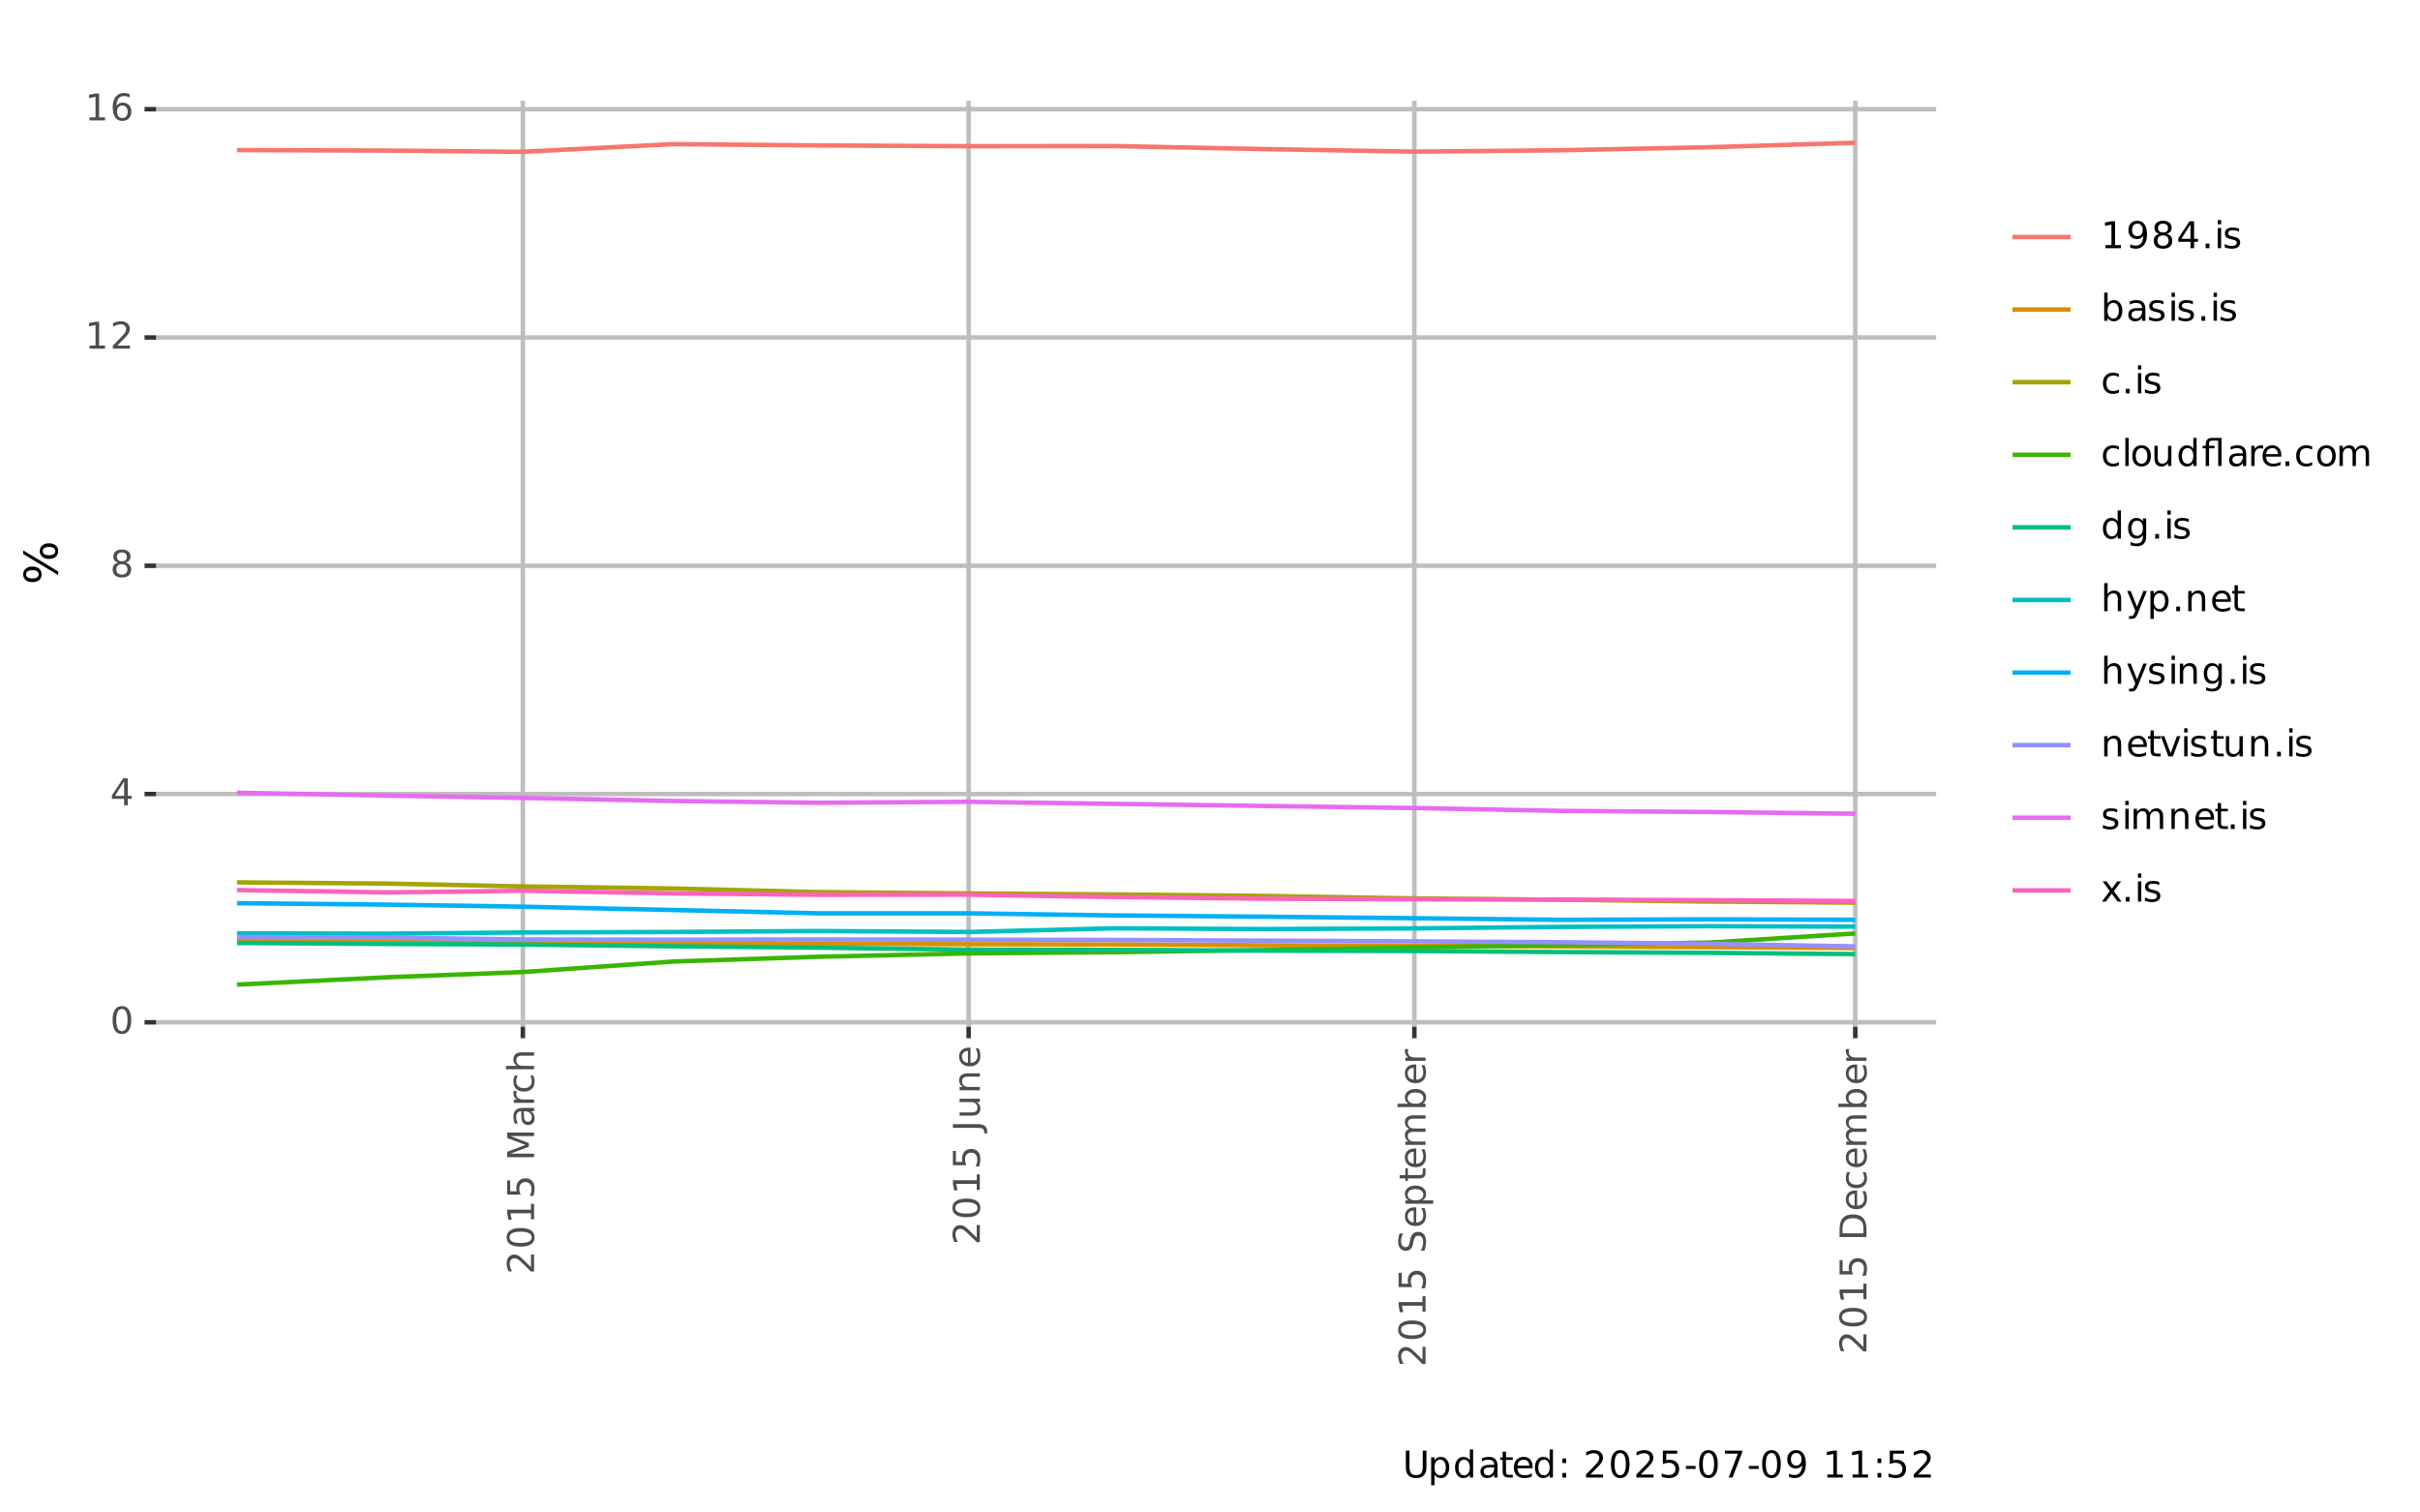 <?xml version="1.0" encoding="UTF-8"?>
<svg xmlns="http://www.w3.org/2000/svg" xmlns:xlink="http://www.w3.org/1999/xlink" width="576" height="360" viewBox="0 0 576 360">
<defs>
<g>
<g id="glyph-0-0">
<path d="M 2.797 -5.844 C 2.348 -5.844 2.008 -5.617 1.781 -5.172 C 1.562 -4.734 1.453 -4.078 1.453 -3.203 C 1.453 -2.316 1.562 -1.656 1.781 -1.219 C 2.008 -0.781 2.348 -0.562 2.797 -0.562 C 3.242 -0.562 3.578 -0.781 3.797 -1.219 C 4.023 -1.656 4.141 -2.316 4.141 -3.203 C 4.141 -4.078 4.023 -4.734 3.797 -5.172 C 3.578 -5.617 3.242 -5.844 2.797 -5.844 Z M 2.797 -6.531 C 3.516 -6.531 4.062 -6.242 4.438 -5.672 C 4.82 -5.109 5.016 -4.285 5.016 -3.203 C 5.016 -2.117 4.82 -1.289 4.438 -0.719 C 4.062 -0.156 3.516 0.125 2.797 0.125 C 2.078 0.125 1.523 -0.156 1.141 -0.719 C 0.766 -1.289 0.578 -2.117 0.578 -3.203 C 0.578 -4.285 0.766 -5.109 1.141 -5.672 C 1.523 -6.242 2.078 -6.531 2.797 -6.531 Z M 2.797 -6.531 "/>
</g>
<g id="glyph-0-1">
<path d="M 3.328 -5.656 L 1.141 -2.234 L 3.328 -2.234 Z M 3.094 -6.406 L 4.188 -6.406 L 4.188 -2.234 L 5.109 -2.234 L 5.109 -1.516 L 4.188 -1.516 L 4.188 0 L 3.328 0 L 3.328 -1.516 L 0.422 -1.516 L 0.422 -2.344 Z M 3.094 -6.406 "/>
</g>
<g id="glyph-0-2">
<path d="M 2.797 -3.047 C 2.379 -3.047 2.051 -2.938 1.812 -2.719 C 1.582 -2.5 1.469 -2.191 1.469 -1.797 C 1.469 -1.41 1.582 -1.109 1.812 -0.891 C 2.051 -0.672 2.379 -0.562 2.797 -0.562 C 3.211 -0.562 3.535 -0.672 3.766 -0.891 C 4.004 -1.117 4.125 -1.422 4.125 -1.797 C 4.125 -2.191 4.004 -2.5 3.766 -2.719 C 3.535 -2.938 3.211 -3.047 2.797 -3.047 Z M 1.922 -3.422 C 1.555 -3.504 1.27 -3.672 1.062 -3.922 C 0.852 -4.18 0.75 -4.492 0.75 -4.859 C 0.75 -5.379 0.93 -5.785 1.297 -6.078 C 1.66 -6.379 2.16 -6.531 2.797 -6.531 C 3.43 -6.531 3.93 -6.379 4.297 -6.078 C 4.66 -5.785 4.844 -5.379 4.844 -4.859 C 4.844 -4.492 4.738 -4.18 4.531 -3.922 C 4.32 -3.672 4.035 -3.504 3.672 -3.422 C 4.086 -3.316 4.41 -3.125 4.641 -2.844 C 4.879 -2.562 5 -2.211 5 -1.797 C 5 -1.18 4.805 -0.707 4.422 -0.375 C 4.047 -0.039 3.504 0.125 2.797 0.125 C 2.086 0.125 1.539 -0.039 1.156 -0.375 C 0.781 -0.707 0.594 -1.18 0.594 -1.797 C 0.594 -2.211 0.707 -2.562 0.938 -2.844 C 1.176 -3.125 1.504 -3.316 1.922 -3.422 Z M 1.609 -4.781 C 1.609 -4.445 1.711 -4.188 1.922 -4 C 2.129 -3.82 2.422 -3.734 2.797 -3.734 C 3.172 -3.734 3.461 -3.82 3.672 -4 C 3.879 -4.188 3.984 -4.445 3.984 -4.781 C 3.984 -5.113 3.879 -5.375 3.672 -5.562 C 3.461 -5.75 3.172 -5.844 2.797 -5.844 C 2.422 -5.844 2.129 -5.75 1.922 -5.562 C 1.711 -5.375 1.609 -5.113 1.609 -4.781 Z M 1.609 -4.781 "/>
</g>
<g id="glyph-0-3">
<path d="M 1.094 -0.734 L 2.516 -0.734 L 2.516 -5.625 L 0.969 -5.312 L 0.969 -6.109 L 2.5 -6.406 L 3.375 -6.406 L 3.375 -0.734 L 4.781 -0.734 L 4.781 0 L 1.094 0 Z M 1.094 -0.734 "/>
</g>
<g id="glyph-0-4">
<path d="M 1.688 -0.734 L 4.719 -0.734 L 4.719 0 L 0.641 0 L 0.641 -0.734 C 0.973 -1.066 1.422 -1.52 1.984 -2.094 C 2.555 -2.676 2.914 -3.051 3.062 -3.219 C 3.344 -3.531 3.535 -3.789 3.641 -4 C 3.754 -4.219 3.812 -4.43 3.812 -4.641 C 3.812 -4.984 3.691 -5.258 3.453 -5.469 C 3.211 -5.688 2.898 -5.797 2.516 -5.797 C 2.242 -5.797 1.957 -5.75 1.656 -5.656 C 1.352 -5.562 1.031 -5.422 0.688 -5.234 L 0.688 -6.109 C 1.039 -6.242 1.367 -6.348 1.672 -6.422 C 1.973 -6.492 2.25 -6.531 2.5 -6.531 C 3.164 -6.531 3.695 -6.363 4.094 -6.031 C 4.488 -5.695 4.688 -5.254 4.688 -4.703 C 4.688 -4.43 4.633 -4.176 4.531 -3.938 C 4.438 -3.707 4.258 -3.43 4 -3.109 C 3.926 -3.023 3.695 -2.785 3.312 -2.391 C 2.926 -1.992 2.383 -1.441 1.688 -0.734 Z M 1.688 -0.734 "/>
</g>
<g id="glyph-0-5">
<path d="M 2.906 -3.547 C 2.508 -3.547 2.195 -3.41 1.969 -3.141 C 1.75 -2.879 1.641 -2.52 1.641 -2.062 C 1.641 -1.594 1.75 -1.223 1.969 -0.953 C 2.195 -0.691 2.508 -0.562 2.906 -0.562 C 3.289 -0.562 3.598 -0.691 3.828 -0.953 C 4.055 -1.223 4.172 -1.594 4.172 -2.062 C 4.172 -2.52 4.055 -2.879 3.828 -3.141 C 3.598 -3.41 3.289 -3.547 2.906 -3.547 Z M 4.625 -6.266 L 4.625 -5.484 C 4.406 -5.586 4.188 -5.664 3.969 -5.719 C 3.75 -5.77 3.531 -5.797 3.312 -5.797 C 2.738 -5.797 2.301 -5.602 2 -5.219 C 1.695 -4.832 1.523 -4.25 1.484 -3.469 C 1.648 -3.719 1.859 -3.906 2.109 -4.031 C 2.367 -4.164 2.648 -4.234 2.953 -4.234 C 3.598 -4.234 4.109 -4.035 4.484 -3.641 C 4.859 -3.254 5.047 -2.727 5.047 -2.062 C 5.047 -1.395 4.848 -0.863 4.453 -0.469 C 4.066 -0.07 3.551 0.125 2.906 0.125 C 2.164 0.125 1.598 -0.156 1.203 -0.719 C 0.805 -1.289 0.609 -2.117 0.609 -3.203 C 0.609 -4.211 0.848 -5.02 1.328 -5.625 C 1.816 -6.227 2.461 -6.531 3.266 -6.531 C 3.484 -6.531 3.703 -6.508 3.922 -6.469 C 4.148 -6.426 4.383 -6.359 4.625 -6.266 Z M 4.625 -6.266 "/>
</g>
<g id="glyph-0-6">
<path d="M 0.969 -0.141 L 0.969 -0.922 C 1.188 -0.816 1.406 -0.738 1.625 -0.688 C 1.852 -0.633 2.07 -0.609 2.281 -0.609 C 2.852 -0.609 3.289 -0.801 3.594 -1.188 C 3.895 -1.57 4.066 -2.156 4.109 -2.938 C 3.941 -2.688 3.727 -2.492 3.469 -2.359 C 3.219 -2.234 2.941 -2.172 2.641 -2.172 C 1.992 -2.172 1.484 -2.363 1.109 -2.75 C 0.734 -3.145 0.547 -3.676 0.547 -4.344 C 0.547 -5 0.738 -5.523 1.125 -5.922 C 1.52 -6.328 2.039 -6.531 2.688 -6.531 C 3.438 -6.531 4.004 -6.242 4.391 -5.672 C 4.785 -5.109 4.984 -4.285 4.984 -3.203 C 4.984 -2.191 4.742 -1.383 4.266 -0.781 C 3.785 -0.176 3.141 0.125 2.328 0.125 C 2.109 0.125 1.883 0.102 1.656 0.062 C 1.438 0.02 1.207 -0.047 0.969 -0.141 Z M 2.688 -2.859 C 3.082 -2.859 3.391 -2.988 3.609 -3.25 C 3.836 -3.52 3.953 -3.883 3.953 -4.344 C 3.953 -4.801 3.836 -5.164 3.609 -5.438 C 3.391 -5.707 3.082 -5.844 2.688 -5.844 C 2.301 -5.844 1.992 -5.707 1.766 -5.438 C 1.535 -5.164 1.422 -4.801 1.422 -4.344 C 1.422 -3.883 1.535 -3.52 1.766 -3.25 C 1.992 -2.988 2.301 -2.859 2.688 -2.859 Z M 2.688 -2.859 "/>
</g>
<g id="glyph-0-7">
<path d="M 0.938 -1.094 L 1.844 -1.094 L 1.844 0 L 0.938 0 Z M 0.938 -1.094 "/>
</g>
<g id="glyph-0-8">
<path d="M 0.828 -4.812 L 1.625 -4.812 L 1.625 0 L 0.828 0 Z M 0.828 -6.688 L 1.625 -6.688 L 1.625 -5.688 L 0.828 -5.688 Z M 0.828 -6.688 "/>
</g>
<g id="glyph-0-9">
<path d="M 3.891 -4.672 L 3.891 -3.922 C 3.672 -4.035 3.441 -4.117 3.203 -4.172 C 2.961 -4.234 2.711 -4.266 2.453 -4.266 C 2.055 -4.266 1.758 -4.203 1.562 -4.078 C 1.375 -3.961 1.281 -3.785 1.281 -3.547 C 1.281 -3.359 1.348 -3.211 1.484 -3.109 C 1.629 -3.004 1.91 -2.906 2.328 -2.812 L 2.609 -2.75 C 3.16 -2.633 3.555 -2.469 3.797 -2.25 C 4.035 -2.031 4.156 -1.723 4.156 -1.328 C 4.156 -0.879 3.977 -0.523 3.625 -0.266 C 3.27 -0.004 2.785 0.125 2.172 0.125 C 1.91 0.125 1.641 0.098 1.359 0.047 C 1.078 -0.004 0.785 -0.078 0.484 -0.172 L 0.484 -1 C 0.773 -0.844 1.062 -0.723 1.344 -0.641 C 1.625 -0.566 1.906 -0.531 2.188 -0.531 C 2.551 -0.531 2.832 -0.594 3.031 -0.719 C 3.238 -0.852 3.344 -1.035 3.344 -1.266 C 3.344 -1.484 3.27 -1.648 3.125 -1.766 C 2.977 -1.879 2.66 -1.988 2.172 -2.094 L 1.906 -2.156 C 1.406 -2.258 1.047 -2.414 0.828 -2.625 C 0.617 -2.844 0.516 -3.141 0.516 -3.516 C 0.516 -3.961 0.672 -4.305 0.984 -4.547 C 1.305 -4.797 1.766 -4.922 2.359 -4.922 C 2.648 -4.922 2.922 -4.898 3.172 -4.859 C 3.43 -4.816 3.672 -4.754 3.891 -4.672 Z M 3.891 -4.672 "/>
</g>
<g id="glyph-0-10">
<path d="M 4.281 -2.406 C 4.281 -2.977 4.16 -3.43 3.922 -3.766 C 3.68 -4.098 3.352 -4.266 2.938 -4.266 C 2.52 -4.266 2.191 -4.098 1.953 -3.766 C 1.711 -3.43 1.594 -2.977 1.594 -2.406 C 1.594 -1.82 1.711 -1.363 1.953 -1.031 C 2.191 -0.695 2.52 -0.531 2.938 -0.531 C 3.352 -0.531 3.68 -0.695 3.922 -1.031 C 4.16 -1.363 4.281 -1.82 4.281 -2.406 Z M 1.594 -4.078 C 1.758 -4.367 1.969 -4.582 2.219 -4.719 C 2.477 -4.852 2.781 -4.922 3.125 -4.922 C 3.707 -4.922 4.18 -4.688 4.547 -4.219 C 4.922 -3.758 5.109 -3.156 5.109 -2.406 C 5.109 -1.645 4.922 -1.031 4.547 -0.562 C 4.18 -0.102 3.707 0.125 3.125 0.125 C 2.781 0.125 2.477 0.055 2.219 -0.078 C 1.969 -0.223 1.758 -0.438 1.594 -0.719 L 1.594 0 L 0.797 0 L 0.797 -6.688 L 1.594 -6.688 Z M 1.594 -4.078 "/>
</g>
<g id="glyph-0-11">
<path d="M 3.016 -2.422 C 2.379 -2.422 1.938 -2.348 1.688 -2.203 C 1.438 -2.055 1.312 -1.805 1.312 -1.453 C 1.312 -1.172 1.406 -0.945 1.594 -0.781 C 1.781 -0.613 2.031 -0.531 2.344 -0.531 C 2.781 -0.531 3.129 -0.688 3.391 -1 C 3.66 -1.312 3.797 -1.723 3.797 -2.234 L 3.797 -2.422 Z M 4.594 -2.75 L 4.594 0 L 3.797 0 L 3.797 -0.734 C 3.617 -0.441 3.395 -0.223 3.125 -0.078 C 2.852 0.055 2.523 0.125 2.141 0.125 C 1.648 0.125 1.258 -0.008 0.969 -0.281 C 0.676 -0.562 0.531 -0.938 0.531 -1.406 C 0.531 -1.945 0.707 -2.352 1.062 -2.625 C 1.426 -2.895 1.969 -3.031 2.688 -3.031 L 3.797 -3.031 L 3.797 -3.109 C 3.797 -3.473 3.676 -3.754 3.438 -3.953 C 3.195 -4.148 2.863 -4.25 2.438 -4.25 C 2.156 -4.25 1.883 -4.219 1.625 -4.156 C 1.363 -4.094 1.113 -3.992 0.875 -3.859 L 0.875 -4.594 C 1.164 -4.707 1.445 -4.789 1.719 -4.844 C 1.988 -4.895 2.254 -4.922 2.516 -4.922 C 3.211 -4.922 3.734 -4.738 4.078 -4.375 C 4.422 -4.02 4.594 -3.477 4.594 -2.75 Z M 4.594 -2.75 "/>
</g>
<g id="glyph-0-12">
<path d="M 4.297 -4.625 L 4.297 -3.891 C 4.066 -4.016 3.836 -4.102 3.609 -4.156 C 3.391 -4.219 3.164 -4.25 2.938 -4.25 C 2.426 -4.25 2.023 -4.086 1.734 -3.766 C 1.453 -3.441 1.312 -2.988 1.312 -2.406 C 1.312 -1.812 1.453 -1.352 1.734 -1.031 C 2.023 -0.707 2.426 -0.547 2.938 -0.547 C 3.164 -0.547 3.391 -0.578 3.609 -0.641 C 3.836 -0.703 4.066 -0.797 4.297 -0.922 L 4.297 -0.188 C 4.066 -0.082 3.832 -0.004 3.594 0.047 C 3.363 0.098 3.117 0.125 2.859 0.125 C 2.129 0.125 1.551 -0.098 1.125 -0.547 C 0.695 -1.004 0.484 -1.625 0.484 -2.406 C 0.484 -3.188 0.695 -3.801 1.125 -4.25 C 1.562 -4.695 2.156 -4.922 2.906 -4.922 C 3.145 -4.922 3.379 -4.895 3.609 -4.844 C 3.848 -4.801 4.078 -4.727 4.297 -4.625 Z M 4.297 -4.625 "/>
</g>
<g id="glyph-0-13">
<path d="M 0.828 -6.688 L 1.625 -6.688 L 1.625 0 L 0.828 0 Z M 0.828 -6.688 "/>
</g>
<g id="glyph-0-14">
<path d="M 2.688 -4.25 C 2.27 -4.25 1.938 -4.082 1.688 -3.75 C 1.438 -3.426 1.312 -2.977 1.312 -2.406 C 1.312 -1.82 1.43 -1.363 1.672 -1.031 C 1.922 -0.707 2.258 -0.547 2.688 -0.547 C 3.113 -0.547 3.445 -0.711 3.688 -1.047 C 3.938 -1.379 4.062 -1.832 4.062 -2.406 C 4.062 -2.969 3.938 -3.414 3.688 -3.75 C 3.445 -4.082 3.113 -4.25 2.688 -4.25 Z M 2.688 -4.922 C 3.375 -4.922 3.914 -4.695 4.312 -4.25 C 4.707 -3.812 4.906 -3.195 4.906 -2.406 C 4.906 -1.613 4.707 -0.992 4.312 -0.547 C 3.914 -0.098 3.375 0.125 2.688 0.125 C 2 0.125 1.457 -0.098 1.062 -0.547 C 0.676 -0.992 0.484 -1.613 0.484 -2.406 C 0.484 -3.195 0.676 -3.812 1.062 -4.25 C 1.457 -4.695 2 -4.922 2.688 -4.922 Z M 2.688 -4.922 "/>
</g>
<g id="glyph-0-15">
<path d="M 0.75 -1.906 L 0.75 -4.812 L 1.531 -4.812 L 1.531 -1.922 C 1.531 -1.473 1.617 -1.133 1.797 -0.906 C 1.984 -0.676 2.254 -0.562 2.609 -0.562 C 3.035 -0.562 3.367 -0.695 3.609 -0.969 C 3.859 -1.238 3.984 -1.609 3.984 -2.078 L 3.984 -4.812 L 4.781 -4.812 L 4.781 0 L 3.984 0 L 3.984 -0.734 C 3.797 -0.441 3.57 -0.223 3.312 -0.078 C 3.062 0.055 2.77 0.125 2.438 0.125 C 1.883 0.125 1.461 -0.047 1.172 -0.391 C 0.891 -0.734 0.75 -1.238 0.75 -1.906 Z M 2.734 -4.922 Z M 2.734 -4.922 "/>
</g>
<g id="glyph-0-16">
<path d="M 4 -4.078 L 4 -6.688 L 4.781 -6.688 L 4.781 0 L 4 0 L 4 -0.719 C 3.832 -0.438 3.617 -0.223 3.359 -0.078 C 3.109 0.055 2.805 0.125 2.453 0.125 C 1.867 0.125 1.395 -0.102 1.031 -0.562 C 0.664 -1.031 0.484 -1.645 0.484 -2.406 C 0.484 -3.156 0.664 -3.758 1.031 -4.219 C 1.395 -4.688 1.867 -4.922 2.453 -4.922 C 2.805 -4.922 3.109 -4.852 3.359 -4.719 C 3.617 -4.582 3.832 -4.367 4 -4.078 Z M 1.297 -2.406 C 1.297 -1.82 1.414 -1.363 1.656 -1.031 C 1.895 -0.695 2.223 -0.531 2.641 -0.531 C 3.055 -0.531 3.383 -0.695 3.625 -1.031 C 3.875 -1.363 4 -1.82 4 -2.406 C 4 -2.977 3.875 -3.43 3.625 -3.766 C 3.383 -4.098 3.055 -4.266 2.641 -4.266 C 2.223 -4.266 1.895 -4.098 1.656 -3.766 C 1.414 -3.43 1.297 -2.977 1.297 -2.406 Z M 1.297 -2.406 "/>
</g>
<g id="glyph-0-17">
<path d="M 2.516 -6.688 L 4.719 -6.688 L 4.719 0 L 3.922 0 L 3.922 -6.031 L 2.516 -6.031 C 2.223 -6.031 2.02 -5.973 1.906 -5.859 C 1.801 -5.742 1.75 -5.535 1.75 -5.234 L 1.75 -4.812 L 3.047 -4.812 L 3.047 -4.203 L 1.75 -4.203 L 1.75 0 L 0.953 0 L 0.953 -4.203 L 0.203 -4.203 L 0.203 -4.812 L 0.953 -4.812 L 0.953 -5.141 C 0.953 -5.68 1.078 -6.07 1.328 -6.312 C 1.578 -6.562 1.973 -6.688 2.516 -6.688 Z M 2.516 -6.688 "/>
</g>
<g id="glyph-0-18">
<path d="M 3.609 -4.078 C 3.523 -4.129 3.43 -4.164 3.328 -4.188 C 3.223 -4.207 3.109 -4.219 2.984 -4.219 C 2.535 -4.219 2.191 -4.07 1.953 -3.781 C 1.711 -3.488 1.594 -3.07 1.594 -2.531 L 1.594 0 L 0.797 0 L 0.797 -4.812 L 1.594 -4.812 L 1.594 -4.062 C 1.758 -4.352 1.973 -4.566 2.234 -4.703 C 2.504 -4.848 2.832 -4.922 3.219 -4.922 C 3.27 -4.922 3.328 -4.914 3.391 -4.906 C 3.453 -4.906 3.523 -4.898 3.609 -4.891 Z M 3.609 -4.078 "/>
</g>
<g id="glyph-0-19">
<path d="M 4.938 -2.609 L 4.938 -2.219 L 1.312 -2.219 C 1.344 -1.676 1.504 -1.258 1.797 -0.969 C 2.086 -0.688 2.5 -0.547 3.031 -0.547 C 3.332 -0.547 3.625 -0.582 3.906 -0.656 C 4.195 -0.727 4.484 -0.844 4.766 -1 L 4.766 -0.25 C 4.473 -0.125 4.176 -0.031 3.875 0.031 C 3.582 0.094 3.285 0.125 2.984 0.125 C 2.211 0.125 1.602 -0.098 1.156 -0.547 C 0.707 -0.992 0.484 -1.598 0.484 -2.359 C 0.484 -3.148 0.695 -3.773 1.125 -4.234 C 1.551 -4.691 2.125 -4.922 2.844 -4.922 C 3.488 -4.922 4 -4.711 4.375 -4.297 C 4.75 -3.879 4.938 -3.316 4.938 -2.609 Z M 4.156 -2.828 C 4.145 -3.266 4.02 -3.609 3.781 -3.859 C 3.551 -4.117 3.242 -4.25 2.859 -4.25 C 2.41 -4.25 2.051 -4.125 1.781 -3.875 C 1.52 -3.633 1.367 -3.285 1.328 -2.828 Z M 4.156 -2.828 "/>
</g>
<g id="glyph-0-20">
<path d="M 4.578 -3.891 C 4.773 -4.242 5.008 -4.504 5.281 -4.672 C 5.562 -4.836 5.883 -4.922 6.25 -4.922 C 6.75 -4.922 7.133 -4.742 7.406 -4.391 C 7.688 -4.047 7.828 -3.551 7.828 -2.906 L 7.828 0 L 7.031 0 L 7.031 -2.875 C 7.031 -3.332 6.945 -3.672 6.781 -3.891 C 6.613 -4.117 6.363 -4.234 6.031 -4.234 C 5.625 -4.234 5.301 -4.098 5.062 -3.828 C 4.82 -3.555 4.703 -3.188 4.703 -2.719 L 4.703 0 L 3.906 0 L 3.906 -2.875 C 3.906 -3.344 3.82 -3.688 3.656 -3.906 C 3.5 -4.125 3.25 -4.234 2.906 -4.234 C 2.508 -4.234 2.191 -4.098 1.953 -3.828 C 1.711 -3.555 1.594 -3.188 1.594 -2.719 L 1.594 0 L 0.797 0 L 0.797 -4.812 L 1.594 -4.812 L 1.594 -4.062 C 1.77 -4.352 1.984 -4.566 2.234 -4.703 C 2.492 -4.848 2.797 -4.922 3.141 -4.922 C 3.484 -4.922 3.781 -4.832 4.031 -4.656 C 4.281 -4.477 4.461 -4.223 4.578 -3.891 Z M 4.578 -3.891 "/>
</g>
<g id="glyph-0-21">
<path d="M 4 -2.469 C 4 -3.031 3.879 -3.469 3.641 -3.781 C 3.398 -4.102 3.066 -4.266 2.641 -4.266 C 2.223 -4.266 1.895 -4.102 1.656 -3.781 C 1.414 -3.469 1.297 -3.031 1.297 -2.469 C 1.297 -1.895 1.414 -1.445 1.656 -1.125 C 1.895 -0.812 2.223 -0.656 2.641 -0.656 C 3.066 -0.656 3.398 -0.812 3.641 -1.125 C 3.879 -1.445 4 -1.895 4 -2.469 Z M 4.781 -0.594 C 4.781 0.219 4.598 0.82 4.234 1.219 C 3.867 1.625 3.312 1.828 2.562 1.828 C 2.289 1.828 2.031 1.805 1.781 1.766 C 1.531 1.723 1.289 1.66 1.062 1.578 L 1.062 0.812 C 1.289 0.938 1.52 1.023 1.75 1.078 C 1.977 1.141 2.207 1.172 2.438 1.172 C 2.957 1.172 3.348 1.035 3.609 0.766 C 3.867 0.492 4 0.086 4 -0.453 L 4 -0.844 C 3.832 -0.562 3.617 -0.348 3.359 -0.203 C 3.109 -0.066 2.805 0 2.453 0 C 1.859 0 1.379 -0.223 1.016 -0.672 C 0.66 -1.117 0.484 -1.719 0.484 -2.469 C 0.484 -3.207 0.66 -3.801 1.016 -4.25 C 1.379 -4.695 1.859 -4.922 2.453 -4.922 C 2.805 -4.922 3.109 -4.848 3.359 -4.703 C 3.617 -4.566 3.832 -4.359 4 -4.078 L 4 -4.812 L 4.781 -4.812 Z M 4.781 -0.594 "/>
</g>
<g id="glyph-0-22">
<path d="M 4.828 -2.906 L 4.828 0 L 4.031 0 L 4.031 -2.875 C 4.031 -3.332 3.941 -3.672 3.766 -3.891 C 3.586 -4.117 3.32 -4.234 2.969 -4.234 C 2.539 -4.234 2.203 -4.098 1.953 -3.828 C 1.711 -3.555 1.594 -3.188 1.594 -2.719 L 1.594 0 L 0.797 0 L 0.797 -6.688 L 1.594 -6.688 L 1.594 -4.062 C 1.781 -4.352 2 -4.566 2.25 -4.703 C 2.508 -4.848 2.812 -4.922 3.156 -4.922 C 3.707 -4.922 4.125 -4.75 4.406 -4.406 C 4.688 -4.07 4.828 -3.57 4.828 -2.906 Z M 4.828 -2.906 "/>
</g>
<g id="glyph-0-23">
<path d="M 2.828 0.453 C 2.609 1.023 2.391 1.395 2.172 1.562 C 1.961 1.738 1.68 1.828 1.328 1.828 L 0.703 1.828 L 0.703 1.172 L 1.156 1.172 C 1.375 1.172 1.539 1.117 1.656 1.016 C 1.781 0.91 1.914 0.664 2.062 0.281 L 2.203 -0.078 L 0.266 -4.812 L 1.094 -4.812 L 2.609 -1.047 L 4.109 -4.812 L 4.938 -4.812 Z M 2.828 0.453 "/>
</g>
<g id="glyph-0-24">
<path d="M 1.594 -0.719 L 1.594 1.828 L 0.797 1.828 L 0.797 -4.812 L 1.594 -4.812 L 1.594 -4.078 C 1.758 -4.367 1.969 -4.582 2.219 -4.719 C 2.477 -4.852 2.781 -4.922 3.125 -4.922 C 3.707 -4.922 4.18 -4.688 4.547 -4.219 C 4.922 -3.758 5.109 -3.156 5.109 -2.406 C 5.109 -1.645 4.922 -1.031 4.547 -0.562 C 4.18 -0.102 3.707 0.125 3.125 0.125 C 2.781 0.125 2.477 0.055 2.219 -0.078 C 1.969 -0.223 1.758 -0.438 1.594 -0.719 Z M 4.281 -2.406 C 4.281 -2.977 4.16 -3.43 3.922 -3.766 C 3.68 -4.098 3.352 -4.266 2.938 -4.266 C 2.52 -4.266 2.191 -4.098 1.953 -3.766 C 1.711 -3.43 1.594 -2.977 1.594 -2.406 C 1.594 -1.82 1.711 -1.363 1.953 -1.031 C 2.191 -0.695 2.52 -0.531 2.938 -0.531 C 3.352 -0.531 3.68 -0.695 3.922 -1.031 C 4.16 -1.363 4.281 -1.82 4.281 -2.406 Z M 4.281 -2.406 "/>
</g>
<g id="glyph-0-25">
<path d="M 4.828 -2.906 L 4.828 0 L 4.031 0 L 4.031 -2.875 C 4.031 -3.332 3.941 -3.672 3.766 -3.891 C 3.586 -4.117 3.32 -4.234 2.969 -4.234 C 2.539 -4.234 2.203 -4.098 1.953 -3.828 C 1.711 -3.555 1.594 -3.188 1.594 -2.719 L 1.594 0 L 0.797 0 L 0.797 -4.812 L 1.594 -4.812 L 1.594 -4.062 C 1.781 -4.352 2 -4.566 2.25 -4.703 C 2.508 -4.848 2.812 -4.922 3.156 -4.922 C 3.707 -4.922 4.125 -4.75 4.406 -4.406 C 4.688 -4.07 4.828 -3.57 4.828 -2.906 Z M 4.828 -2.906 "/>
</g>
<g id="glyph-0-26">
<path d="M 1.609 -6.172 L 1.609 -4.812 L 3.234 -4.812 L 3.234 -4.203 L 1.609 -4.203 L 1.609 -1.578 C 1.609 -1.191 1.66 -0.941 1.766 -0.828 C 1.879 -0.711 2.098 -0.656 2.422 -0.656 L 3.234 -0.656 L 3.234 0 L 2.422 0 C 1.816 0 1.395 -0.113 1.156 -0.344 C 0.926 -0.57 0.812 -0.984 0.812 -1.578 L 0.812 -4.203 L 0.234 -4.203 L 0.234 -4.812 L 0.812 -4.812 L 0.812 -6.172 Z M 1.609 -6.172 "/>
</g>
<g id="glyph-0-27">
<path d="M 0.266 -4.812 L 1.094 -4.812 L 2.609 -0.766 L 4.109 -4.812 L 4.938 -4.812 L 3.141 0 L 2.062 0 Z M 0.266 -4.812 "/>
</g>
<g id="glyph-0-28">
<path d="M 4.828 -4.812 L 3.094 -2.469 L 4.922 0 L 3.984 0 L 2.578 -1.891 L 1.188 0 L 0.25 0 L 2.125 -2.516 L 0.406 -4.812 L 1.344 -4.812 L 2.625 -3.094 L 3.891 -4.812 Z M 4.828 -4.812 "/>
</g>
<g id="glyph-0-29">
<path d="M 0.766 -6.406 L 1.641 -6.406 L 1.641 -2.516 C 1.641 -1.828 1.766 -1.332 2.016 -1.031 C 2.266 -0.727 2.664 -0.578 3.219 -0.578 C 3.781 -0.578 4.18 -0.727 4.422 -1.031 C 4.672 -1.332 4.797 -1.828 4.797 -2.516 L 4.797 -6.406 L 5.672 -6.406 L 5.672 -2.406 C 5.672 -1.57 5.461 -0.941 5.047 -0.516 C 4.641 -0.086 4.031 0.125 3.219 0.125 C 2.406 0.125 1.789 -0.086 1.375 -0.516 C 0.969 -0.941 0.766 -1.57 0.766 -2.406 Z M 0.766 -6.406 "/>
</g>
<g id="glyph-0-30">
<path d="M 1.031 -1.094 L 1.938 -1.094 L 1.938 0 L 1.031 0 Z M 1.031 -4.547 L 1.938 -4.547 L 1.938 -3.453 L 1.031 -3.453 Z M 1.031 -4.547 "/>
</g>
<g id="glyph-0-31">
</g>
<g id="glyph-0-32">
<path d="M 0.953 -6.406 L 4.359 -6.406 L 4.359 -5.688 L 1.75 -5.688 L 1.75 -4.109 C 1.875 -4.148 2 -4.18 2.125 -4.203 C 2.25 -4.223 2.375 -4.234 2.5 -4.234 C 3.219 -4.234 3.785 -4.035 4.203 -3.641 C 4.617 -3.254 4.828 -2.727 4.828 -2.062 C 4.828 -1.363 4.613 -0.82 4.188 -0.438 C 3.758 -0.062 3.148 0.125 2.359 0.125 C 2.098 0.125 1.828 0.098 1.547 0.047 C 1.266 0.004 0.973 -0.062 0.672 -0.156 L 0.672 -1.016 C 0.93 -0.879 1.195 -0.773 1.469 -0.703 C 1.75 -0.641 2.039 -0.609 2.344 -0.609 C 2.844 -0.609 3.234 -0.738 3.516 -1 C 3.805 -1.258 3.953 -1.613 3.953 -2.062 C 3.953 -2.508 3.805 -2.863 3.516 -3.125 C 3.234 -3.383 2.844 -3.516 2.344 -3.516 C 2.113 -3.516 1.883 -3.488 1.656 -3.438 C 1.426 -3.383 1.191 -3.301 0.953 -3.188 Z M 0.953 -6.406 "/>
</g>
<g id="glyph-0-33">
<path d="M 0.422 -2.766 L 2.75 -2.766 L 2.75 -2.062 L 0.422 -2.062 Z M 0.422 -2.766 "/>
</g>
<g id="glyph-0-34">
<path d="M 0.719 -6.406 L 4.844 -6.406 L 4.844 -6.047 L 2.516 0 L 1.609 0 L 3.797 -5.688 L 0.719 -5.688 Z M 0.719 -6.406 "/>
</g>
<g id="glyph-1-0">
<path d="M -0.734 -1.688 L -0.734 -4.719 L 0 -4.719 L 0 -0.641 L -0.734 -0.641 C -1.066 -0.973 -1.52 -1.422 -2.094 -1.984 C -2.676 -2.555 -3.051 -2.914 -3.219 -3.062 C -3.531 -3.344 -3.789 -3.535 -4 -3.641 C -4.219 -3.754 -4.43 -3.812 -4.641 -3.812 C -4.984 -3.812 -5.258 -3.691 -5.469 -3.453 C -5.688 -3.211 -5.797 -2.898 -5.797 -2.516 C -5.797 -2.242 -5.75 -1.957 -5.656 -1.656 C -5.562 -1.352 -5.422 -1.031 -5.234 -0.688 L -6.109 -0.688 C -6.242 -1.039 -6.348 -1.367 -6.422 -1.672 C -6.492 -1.973 -6.531 -2.25 -6.531 -2.5 C -6.531 -3.164 -6.363 -3.695 -6.031 -4.094 C -5.695 -4.488 -5.254 -4.688 -4.703 -4.688 C -4.43 -4.688 -4.176 -4.633 -3.938 -4.531 C -3.707 -4.438 -3.43 -4.258 -3.109 -4 C -3.023 -3.926 -2.785 -3.695 -2.391 -3.312 C -1.992 -2.926 -1.441 -2.383 -0.734 -1.688 Z M -0.734 -1.688 "/>
</g>
<g id="glyph-1-1">
<path d="M -5.844 -2.797 C -5.844 -2.348 -5.617 -2.008 -5.172 -1.781 C -4.734 -1.562 -4.078 -1.453 -3.203 -1.453 C -2.316 -1.453 -1.656 -1.562 -1.219 -1.781 C -0.781 -2.008 -0.562 -2.348 -0.562 -2.797 C -0.562 -3.242 -0.781 -3.578 -1.219 -3.797 C -1.656 -4.023 -2.316 -4.141 -3.203 -4.141 C -4.078 -4.141 -4.734 -4.023 -5.172 -3.797 C -5.617 -3.578 -5.844 -3.242 -5.844 -2.797 Z M -6.531 -2.797 C -6.531 -3.516 -6.242 -4.062 -5.672 -4.438 C -5.109 -4.82 -4.285 -5.016 -3.203 -5.016 C -2.117 -5.016 -1.289 -4.82 -0.719 -4.438 C -0.156 -4.062 0.125 -3.516 0.125 -2.797 C 0.125 -2.078 -0.156 -1.523 -0.719 -1.141 C -1.289 -0.766 -2.117 -0.578 -3.203 -0.578 C -4.285 -0.578 -5.109 -0.766 -5.672 -1.141 C -6.242 -1.523 -6.531 -2.078 -6.531 -2.797 Z M -6.531 -2.797 "/>
</g>
<g id="glyph-1-2">
<path d="M -0.734 -1.094 L -0.734 -2.516 L -5.625 -2.516 L -5.312 -0.969 L -6.109 -0.969 L -6.406 -2.5 L -6.406 -3.375 L -0.734 -3.375 L -0.734 -4.781 L 0 -4.781 L 0 -1.094 Z M -0.734 -1.094 "/>
</g>
<g id="glyph-1-3">
<path d="M -6.406 -0.953 L -6.406 -4.359 L -5.688 -4.359 L -5.688 -1.75 L -4.109 -1.75 C -4.148 -1.875 -4.18 -2 -4.203 -2.125 C -4.223 -2.25 -4.234 -2.375 -4.234 -2.5 C -4.234 -3.219 -4.035 -3.785 -3.641 -4.203 C -3.254 -4.617 -2.727 -4.828 -2.062 -4.828 C -1.363 -4.828 -0.82 -4.613 -0.438 -4.188 C -0.062 -3.758 0.125 -3.148 0.125 -2.359 C 0.125 -2.098 0.098 -1.828 0.047 -1.547 C 0.004 -1.266 -0.062 -0.973 -0.156 -0.672 L -1.016 -0.672 C -0.879 -0.93 -0.773 -1.195 -0.703 -1.469 C -0.641 -1.75 -0.609 -2.039 -0.609 -2.344 C -0.609 -2.844 -0.738 -3.234 -1 -3.516 C -1.258 -3.805 -1.613 -3.953 -2.062 -3.953 C -2.508 -3.953 -2.863 -3.805 -3.125 -3.516 C -3.383 -3.234 -3.516 -2.844 -3.516 -2.344 C -3.516 -2.113 -3.488 -1.883 -3.438 -1.656 C -3.383 -1.426 -3.301 -1.191 -3.188 -0.953 Z M -6.406 -0.953 "/>
</g>
<g id="glyph-1-4">
</g>
<g id="glyph-1-5">
<path d="M -6.406 -0.859 L -6.406 -2.156 L -2.047 -3.797 L -6.406 -5.438 L -6.406 -6.734 L 0 -6.734 L 0 -5.891 L -5.625 -5.891 L -1.234 -4.234 L -1.234 -3.359 L -5.625 -1.703 L 0 -1.703 L 0 -0.859 Z M -6.406 -0.859 "/>
</g>
<g id="glyph-1-6">
<path d="M -2.422 -3.016 C -2.422 -2.379 -2.348 -1.938 -2.203 -1.688 C -2.055 -1.438 -1.805 -1.312 -1.453 -1.312 C -1.172 -1.312 -0.945 -1.406 -0.781 -1.594 C -0.613 -1.781 -0.531 -2.031 -0.531 -2.344 C -0.531 -2.781 -0.688 -3.129 -1 -3.391 C -1.312 -3.66 -1.723 -3.797 -2.234 -3.797 L -2.422 -3.797 Z M -2.75 -4.594 L 0 -4.594 L 0 -3.797 L -0.734 -3.797 C -0.441 -3.617 -0.223 -3.395 -0.078 -3.125 C 0.055 -2.852 0.125 -2.523 0.125 -2.141 C 0.125 -1.648 -0.008 -1.258 -0.281 -0.969 C -0.562 -0.676 -0.938 -0.531 -1.406 -0.531 C -1.945 -0.531 -2.352 -0.707 -2.625 -1.062 C -2.895 -1.426 -3.031 -1.969 -3.031 -2.688 L -3.031 -3.797 L -3.109 -3.797 C -3.473 -3.797 -3.754 -3.676 -3.953 -3.438 C -4.148 -3.195 -4.25 -2.863 -4.25 -2.438 C -4.25 -2.156 -4.219 -1.883 -4.156 -1.625 C -4.094 -1.363 -3.992 -1.113 -3.859 -0.875 L -4.594 -0.875 C -4.707 -1.164 -4.789 -1.445 -4.844 -1.719 C -4.895 -1.988 -4.922 -2.254 -4.922 -2.516 C -4.922 -3.211 -4.738 -3.734 -4.375 -4.078 C -4.02 -4.422 -3.477 -4.594 -2.75 -4.594 Z M -2.75 -4.594 "/>
</g>
<g id="glyph-1-7">
<path d="M -4.078 -3.609 C -4.129 -3.523 -4.164 -3.43 -4.188 -3.328 C -4.207 -3.223 -4.219 -3.109 -4.219 -2.984 C -4.219 -2.535 -4.07 -2.191 -3.781 -1.953 C -3.488 -1.711 -3.07 -1.594 -2.531 -1.594 L 0 -1.594 L 0 -0.797 L -4.812 -0.797 L -4.812 -1.594 L -4.062 -1.594 C -4.352 -1.758 -4.566 -1.973 -4.703 -2.234 C -4.848 -2.504 -4.922 -2.832 -4.922 -3.219 C -4.922 -3.27 -4.914 -3.328 -4.906 -3.391 C -4.906 -3.453 -4.898 -3.523 -4.891 -3.609 Z M -4.078 -3.609 "/>
</g>
<g id="glyph-1-8">
<path d="M -4.625 -4.297 L -3.891 -4.297 C -4.016 -4.066 -4.102 -3.836 -4.156 -3.609 C -4.219 -3.391 -4.25 -3.164 -4.25 -2.938 C -4.25 -2.426 -4.086 -2.023 -3.766 -1.734 C -3.441 -1.453 -2.988 -1.312 -2.406 -1.312 C -1.812 -1.312 -1.352 -1.453 -1.031 -1.734 C -0.707 -2.023 -0.547 -2.426 -0.547 -2.938 C -0.547 -3.164 -0.578 -3.391 -0.641 -3.609 C -0.703 -3.836 -0.797 -4.066 -0.922 -4.297 L -0.188 -4.297 C -0.082 -4.066 -0.004 -3.832 0.047 -3.594 C 0.098 -3.363 0.125 -3.117 0.125 -2.859 C 0.125 -2.129 -0.098 -1.551 -0.547 -1.125 C -1.004 -0.695 -1.625 -0.484 -2.406 -0.484 C -3.188 -0.484 -3.801 -0.695 -4.25 -1.125 C -4.695 -1.562 -4.922 -2.156 -4.922 -2.906 C -4.922 -3.145 -4.895 -3.379 -4.844 -3.609 C -4.801 -3.848 -4.727 -4.078 -4.625 -4.297 Z M -4.625 -4.297 "/>
</g>
<g id="glyph-1-9">
<path d="M -2.906 -4.828 L 0 -4.828 L 0 -4.031 L -2.875 -4.031 C -3.332 -4.031 -3.672 -3.941 -3.891 -3.766 C -4.117 -3.586 -4.234 -3.32 -4.234 -2.969 C -4.234 -2.539 -4.098 -2.203 -3.828 -1.953 C -3.555 -1.711 -3.188 -1.594 -2.719 -1.594 L 0 -1.594 L 0 -0.797 L -6.688 -0.797 L -6.688 -1.594 L -4.062 -1.594 C -4.352 -1.781 -4.566 -2 -4.703 -2.25 C -4.848 -2.508 -4.922 -2.812 -4.922 -3.156 C -4.922 -3.707 -4.75 -4.125 -4.406 -4.406 C -4.07 -4.688 -3.57 -4.828 -2.906 -4.828 Z M -2.906 -4.828 "/>
</g>
<g id="glyph-1-10">
<path d="M -6.406 -0.859 L -6.406 -1.734 L -0.453 -1.734 C 0.328 -1.734 0.891 -1.582 1.234 -1.281 C 1.586 -0.988 1.766 -0.52 1.766 0.125 L 1.766 0.453 L 1.031 0.453 L 1.031 0.188 C 1.031 -0.195 0.922 -0.469 0.703 -0.625 C 0.492 -0.781 0.109 -0.859 -0.453 -0.859 Z M -6.406 -0.859 "/>
</g>
<g id="glyph-1-11">
<path d="M -1.906 -0.75 L -4.812 -0.75 L -4.812 -1.531 L -1.922 -1.531 C -1.473 -1.531 -1.133 -1.617 -0.906 -1.797 C -0.676 -1.984 -0.562 -2.254 -0.562 -2.609 C -0.562 -3.035 -0.695 -3.367 -0.969 -3.609 C -1.238 -3.859 -1.609 -3.984 -2.078 -3.984 L -4.812 -3.984 L -4.812 -4.781 L 0 -4.781 L 0 -3.984 L -0.734 -3.984 C -0.441 -3.797 -0.223 -3.57 -0.078 -3.312 C 0.055 -3.062 0.125 -2.77 0.125 -2.438 C 0.125 -1.883 -0.047 -1.461 -0.391 -1.172 C -0.734 -0.891 -1.238 -0.75 -1.906 -0.75 Z M -4.922 -2.734 Z M -4.922 -2.734 "/>
</g>
<g id="glyph-1-12">
<path d="M -2.906 -4.828 L 0 -4.828 L 0 -4.031 L -2.875 -4.031 C -3.332 -4.031 -3.672 -3.941 -3.891 -3.766 C -4.117 -3.586 -4.234 -3.32 -4.234 -2.969 C -4.234 -2.539 -4.098 -2.203 -3.828 -1.953 C -3.555 -1.711 -3.188 -1.594 -2.719 -1.594 L 0 -1.594 L 0 -0.797 L -4.812 -0.797 L -4.812 -1.594 L -4.062 -1.594 C -4.352 -1.781 -4.566 -2 -4.703 -2.25 C -4.848 -2.508 -4.922 -2.812 -4.922 -3.156 C -4.922 -3.707 -4.75 -4.125 -4.406 -4.406 C -4.07 -4.688 -3.57 -4.828 -2.906 -4.828 Z M -2.906 -4.828 "/>
</g>
<g id="glyph-1-13">
<path d="M -2.609 -4.938 L -2.219 -4.938 L -2.219 -1.312 C -1.676 -1.344 -1.258 -1.504 -0.969 -1.797 C -0.688 -2.086 -0.547 -2.5 -0.547 -3.031 C -0.547 -3.332 -0.582 -3.625 -0.656 -3.906 C -0.727 -4.195 -0.844 -4.484 -1 -4.766 L -0.25 -4.766 C -0.125 -4.473 -0.031 -4.176 0.031 -3.875 C 0.094 -3.582 0.125 -3.285 0.125 -2.984 C 0.125 -2.211 -0.098 -1.602 -0.547 -1.156 C -0.992 -0.707 -1.598 -0.484 -2.359 -0.484 C -3.148 -0.484 -3.773 -0.695 -4.234 -1.125 C -4.691 -1.551 -4.922 -2.125 -4.922 -2.844 C -4.922 -3.488 -4.711 -4 -4.297 -4.375 C -3.879 -4.75 -3.316 -4.938 -2.609 -4.938 Z M -2.828 -4.156 C -3.266 -4.145 -3.609 -4.02 -3.859 -3.781 C -4.117 -3.551 -4.25 -3.242 -4.25 -2.859 C -4.25 -2.41 -4.125 -2.051 -3.875 -1.781 C -3.633 -1.52 -3.285 -1.367 -2.828 -1.328 Z M -2.828 -4.156 "/>
</g>
<g id="glyph-1-14">
<path d="M -6.203 -4.703 L -5.359 -4.703 C -5.516 -4.379 -5.629 -4.07 -5.703 -3.781 C -5.785 -3.488 -5.828 -3.203 -5.828 -2.922 C -5.828 -2.453 -5.734 -2.086 -5.547 -1.828 C -5.367 -1.578 -5.109 -1.453 -4.766 -1.453 C -4.484 -1.453 -4.27 -1.535 -4.125 -1.703 C -3.977 -1.879 -3.863 -2.203 -3.781 -2.672 L -3.672 -3.203 C -3.547 -3.848 -3.328 -4.32 -3.016 -4.625 C -2.703 -4.938 -2.285 -5.094 -1.766 -5.094 C -1.148 -5.094 -0.68 -4.883 -0.359 -4.469 C -0.035 -4.051 0.125 -3.441 0.125 -2.641 C 0.125 -2.336 0.086 -2.016 0.016 -1.672 C -0.047 -1.328 -0.145 -0.973 -0.281 -0.609 L -1.172 -0.609 C -0.973 -0.961 -0.82 -1.305 -0.719 -1.641 C -0.625 -1.973 -0.578 -2.305 -0.578 -2.641 C -0.578 -3.129 -0.672 -3.508 -0.859 -3.781 C -1.055 -4.051 -1.336 -4.188 -1.703 -4.188 C -2.016 -4.188 -2.258 -4.086 -2.438 -3.891 C -2.613 -3.703 -2.75 -3.391 -2.844 -2.953 L -2.953 -2.422 C -3.078 -1.773 -3.273 -1.305 -3.547 -1.016 C -3.828 -0.723 -4.211 -0.578 -4.703 -0.578 C -5.266 -0.578 -5.707 -0.773 -6.031 -1.172 C -6.363 -1.578 -6.531 -2.129 -6.531 -2.828 C -6.531 -3.129 -6.5 -3.438 -6.438 -3.75 C -6.383 -4.062 -6.305 -4.379 -6.203 -4.703 Z M -6.203 -4.703 "/>
</g>
<g id="glyph-1-15">
<path d="M -0.719 -1.594 L 1.828 -1.594 L 1.828 -0.797 L -4.812 -0.797 L -4.812 -1.594 L -4.078 -1.594 C -4.367 -1.758 -4.582 -1.969 -4.719 -2.219 C -4.852 -2.477 -4.922 -2.781 -4.922 -3.125 C -4.922 -3.707 -4.688 -4.18 -4.219 -4.547 C -3.758 -4.922 -3.156 -5.109 -2.406 -5.109 C -1.645 -5.109 -1.031 -4.922 -0.562 -4.547 C -0.102 -4.18 0.125 -3.707 0.125 -3.125 C 0.125 -2.781 0.055 -2.477 -0.078 -2.219 C -0.223 -1.969 -0.438 -1.758 -0.719 -1.594 Z M -2.406 -4.281 C -2.977 -4.281 -3.43 -4.16 -3.766 -3.922 C -4.098 -3.68 -4.266 -3.352 -4.266 -2.938 C -4.266 -2.52 -4.098 -2.191 -3.766 -1.953 C -3.43 -1.711 -2.977 -1.594 -2.406 -1.594 C -1.82 -1.594 -1.363 -1.711 -1.031 -1.953 C -0.695 -2.191 -0.531 -2.52 -0.531 -2.938 C -0.531 -3.352 -0.695 -3.68 -1.031 -3.922 C -1.363 -4.16 -1.82 -4.281 -2.406 -4.281 Z M -2.406 -4.281 "/>
</g>
<g id="glyph-1-16">
<path d="M -6.172 -1.609 L -4.812 -1.609 L -4.812 -3.234 L -4.203 -3.234 L -4.203 -1.609 L -1.578 -1.609 C -1.191 -1.609 -0.941 -1.66 -0.828 -1.766 C -0.711 -1.879 -0.656 -2.098 -0.656 -2.422 L -0.656 -3.234 L 0 -3.234 L 0 -2.422 C 0 -1.816 -0.113 -1.395 -0.344 -1.156 C -0.57 -0.926 -0.984 -0.812 -1.578 -0.812 L -4.203 -0.812 L -4.203 -0.234 L -4.812 -0.234 L -4.812 -0.812 L -6.172 -0.812 Z M -6.172 -1.609 "/>
</g>
<g id="glyph-1-17">
<path d="M -3.891 -4.578 C -4.242 -4.773 -4.504 -5.008 -4.672 -5.281 C -4.836 -5.562 -4.922 -5.883 -4.922 -6.25 C -4.922 -6.75 -4.742 -7.133 -4.391 -7.406 C -4.047 -7.688 -3.551 -7.828 -2.906 -7.828 L 0 -7.828 L 0 -7.031 L -2.875 -7.031 C -3.332 -7.031 -3.672 -6.945 -3.891 -6.781 C -4.117 -6.613 -4.234 -6.363 -4.234 -6.031 C -4.234 -5.625 -4.098 -5.301 -3.828 -5.062 C -3.555 -4.82 -3.188 -4.703 -2.719 -4.703 L 0 -4.703 L 0 -3.906 L -2.875 -3.906 C -3.344 -3.906 -3.688 -3.82 -3.906 -3.656 C -4.125 -3.5 -4.234 -3.25 -4.234 -2.906 C -4.234 -2.508 -4.098 -2.191 -3.828 -1.953 C -3.555 -1.711 -3.188 -1.594 -2.719 -1.594 L 0 -1.594 L 0 -0.797 L -4.812 -0.797 L -4.812 -1.594 L -4.062 -1.594 C -4.352 -1.77 -4.566 -1.984 -4.703 -2.234 C -4.848 -2.492 -4.922 -2.797 -4.922 -3.141 C -4.922 -3.484 -4.832 -3.781 -4.656 -4.031 C -4.477 -4.281 -4.223 -4.461 -3.891 -4.578 Z M -3.891 -4.578 "/>
</g>
<g id="glyph-1-18">
<path d="M -2.406 -4.281 C -2.977 -4.281 -3.43 -4.16 -3.766 -3.922 C -4.098 -3.68 -4.266 -3.352 -4.266 -2.938 C -4.266 -2.52 -4.098 -2.191 -3.766 -1.953 C -3.43 -1.711 -2.977 -1.594 -2.406 -1.594 C -1.82 -1.594 -1.363 -1.711 -1.031 -1.953 C -0.695 -2.191 -0.531 -2.52 -0.531 -2.938 C -0.531 -3.352 -0.695 -3.68 -1.031 -3.922 C -1.363 -4.16 -1.82 -4.281 -2.406 -4.281 Z M -4.078 -1.594 C -4.367 -1.758 -4.582 -1.969 -4.719 -2.219 C -4.852 -2.477 -4.922 -2.781 -4.922 -3.125 C -4.922 -3.707 -4.688 -4.18 -4.219 -4.547 C -3.758 -4.922 -3.156 -5.109 -2.406 -5.109 C -1.645 -5.109 -1.031 -4.922 -0.562 -4.547 C -0.102 -4.18 0.125 -3.707 0.125 -3.125 C 0.125 -2.781 0.055 -2.477 -0.078 -2.219 C -0.223 -1.969 -0.438 -1.758 -0.719 -1.594 L 0 -1.594 L 0 -0.797 L -6.688 -0.797 L -6.688 -1.594 Z M -4.078 -1.594 "/>
</g>
<g id="glyph-1-19">
<path d="M -5.703 -1.734 L -0.719 -1.734 L -0.719 -2.781 C -0.719 -3.664 -0.914 -4.312 -1.312 -4.719 C -1.719 -5.133 -2.352 -5.344 -3.219 -5.344 C -4.07 -5.344 -4.695 -5.133 -5.094 -4.719 C -5.5 -4.312 -5.703 -3.664 -5.703 -2.781 Z M -6.406 -0.859 L -6.406 -2.641 C -6.406 -3.891 -6.145 -4.801 -5.625 -5.375 C -5.113 -5.957 -4.312 -6.25 -3.219 -6.25 C -2.113 -6.25 -1.301 -5.957 -0.781 -5.375 C -0.258 -4.789 0 -3.879 0 -2.641 L 0 -0.859 Z M -6.406 -0.859 "/>
</g>
<g id="glyph-2-0">
<path d="M -3.531 -8 C -3.531 -7.688 -3.395 -7.441 -3.125 -7.266 C -2.863 -7.086 -2.5 -7 -2.031 -7 C -1.562 -7 -1.191 -7.086 -0.922 -7.266 C -0.66 -7.441 -0.531 -7.688 -0.531 -8 C -0.531 -8.301 -0.66 -8.539 -0.922 -8.719 C -1.191 -8.895 -1.562 -8.984 -2.031 -8.984 C -2.5 -8.984 -2.863 -8.895 -3.125 -8.719 C -3.395 -8.539 -3.531 -8.301 -3.531 -8 Z M -4.219 -8 C -4.219 -8.562 -4.02 -9.008 -3.625 -9.344 C -3.227 -9.676 -2.695 -9.844 -2.031 -9.844 C -1.352 -9.844 -0.816 -9.676 -0.422 -9.344 C -0.035 -9.008 0.156 -8.562 0.156 -8 C 0.156 -7.426 -0.035 -6.973 -0.422 -6.641 C -0.816 -6.305 -1.352 -6.141 -2.031 -6.141 C -2.695 -6.141 -3.227 -6.305 -3.625 -6.641 C -4.02 -6.973 -4.219 -7.426 -4.219 -8 Z M -7.484 -2.453 C -7.484 -2.148 -7.348 -1.91 -7.078 -1.734 C -6.816 -1.555 -6.453 -1.469 -5.984 -1.469 C -5.516 -1.469 -5.145 -1.551 -4.875 -1.719 C -4.613 -1.895 -4.484 -2.141 -4.484 -2.453 C -4.484 -2.766 -4.613 -3.008 -4.875 -3.188 C -5.145 -3.363 -5.516 -3.453 -5.984 -3.453 C -6.441 -3.453 -6.805 -3.363 -7.078 -3.188 C -7.348 -3.008 -7.484 -2.766 -7.484 -2.453 Z M -8.172 -7.312 L -8.172 -8.172 L 0.156 -3.141 L 0.156 -2.281 Z M -8.172 -2.453 C -8.172 -3.016 -7.973 -3.461 -7.578 -3.797 C -7.18 -4.141 -6.648 -4.312 -5.984 -4.312 C -5.305 -4.312 -4.77 -4.145 -4.375 -3.812 C -3.988 -3.477 -3.797 -3.023 -3.797 -2.453 C -3.797 -1.879 -3.988 -1.426 -4.375 -1.094 C -4.77 -0.77 -5.305 -0.609 -5.984 -0.609 C -6.648 -0.609 -7.18 -0.773 -7.578 -1.109 C -7.973 -1.441 -8.172 -1.891 -8.172 -2.453 Z M -8.172 -2.453 "/>
</g>
</g>
<clipPath id="clip-0">
<path clip-rule="nonzero" d="M 37.152 23.957 L 460.844 23.957 L 460.844 244.367 L 37.152 244.367 Z M 37.152 23.957 "/>
</clipPath>
<clipPath id="clip-1">
<path clip-rule="nonzero" d="M 37.152 215 L 460.844 215 L 460.844 217 L 37.152 217 Z M 37.152 215 "/>
</clipPath>
<clipPath id="clip-2">
<path clip-rule="nonzero" d="M 37.152 161 L 460.844 161 L 460.844 163 L 37.152 163 Z M 37.152 161 "/>
</clipPath>
<clipPath id="clip-3">
<path clip-rule="nonzero" d="M 37.152 107 L 460.844 107 L 460.844 108 L 37.152 108 Z M 37.152 107 "/>
</clipPath>
<clipPath id="clip-4">
<path clip-rule="nonzero" d="M 37.152 52 L 460.844 52 L 460.844 54 L 37.152 54 Z M 37.152 52 "/>
</clipPath>
<clipPath id="clip-5">
<path clip-rule="nonzero" d="M 72 23.957 L 73 23.957 L 73 244.367 L 72 244.367 Z M 72 23.957 "/>
</clipPath>
<clipPath id="clip-6">
<path clip-rule="nonzero" d="M 177 23.957 L 178 23.957 L 178 244.367 L 177 244.367 Z M 177 23.957 "/>
</clipPath>
<clipPath id="clip-7">
<path clip-rule="nonzero" d="M 283 23.957 L 284 23.957 L 284 244.367 L 283 244.367 Z M 283 23.957 "/>
</clipPath>
<clipPath id="clip-8">
<path clip-rule="nonzero" d="M 388 23.957 L 390 23.957 L 390 244.367 L 388 244.367 Z M 388 23.957 "/>
</clipPath>
<clipPath id="clip-9">
<path clip-rule="nonzero" d="M 37.152 242 L 460.844 242 L 460.844 244 L 37.152 244 Z M 37.152 242 "/>
</clipPath>
<clipPath id="clip-10">
<path clip-rule="nonzero" d="M 37.152 188 L 460.844 188 L 460.844 190 L 37.152 190 Z M 37.152 188 "/>
</clipPath>
<clipPath id="clip-11">
<path clip-rule="nonzero" d="M 37.152 134 L 460.844 134 L 460.844 136 L 37.152 136 Z M 37.152 134 "/>
</clipPath>
<clipPath id="clip-12">
<path clip-rule="nonzero" d="M 37.152 79 L 460.844 79 L 460.844 81 L 37.152 81 Z M 37.152 79 "/>
</clipPath>
<clipPath id="clip-13">
<path clip-rule="nonzero" d="M 37.152 25 L 460.844 25 L 460.844 27 L 37.152 27 Z M 37.152 25 "/>
</clipPath>
<clipPath id="clip-14">
<path clip-rule="nonzero" d="M 123 23.957 L 125 23.957 L 125 244.367 L 123 244.367 Z M 123 23.957 "/>
</clipPath>
<clipPath id="clip-15">
<path clip-rule="nonzero" d="M 230 23.957 L 232 23.957 L 232 244.367 L 230 244.367 Z M 230 23.957 "/>
</clipPath>
<clipPath id="clip-16">
<path clip-rule="nonzero" d="M 336 23.957 L 338 23.957 L 338 244.367 L 336 244.367 Z M 336 23.957 "/>
</clipPath>
<clipPath id="clip-17">
<path clip-rule="nonzero" d="M 441 23.957 L 443 23.957 L 443 244.367 L 441 244.367 Z M 441 23.957 "/>
</clipPath>
</defs>
<rect x="-57.6" y="-36" width="691.2" height="432" fill="rgb(100%, 100%, 100%)" fill-opacity="1"/>
<rect x="-57.6" y="-36" width="691.2" height="432" fill="rgb(100%, 100%, 100%)" fill-opacity="1"/>
<path fill="none" stroke-width="1.067" stroke-linecap="round" stroke-linejoin="round" stroke="rgb(100%, 100%, 100%)" stroke-opacity="1" stroke-miterlimit="10" d="M 0 360 L 576 360 L 576 0 L 0 0 Z M 0 360 "/>
<g clip-path="url(#clip-0)">
<path fill-rule="nonzero" fill="rgb(100%, 100%, 100%)" fill-opacity="1" d="M 37.152 244.371 L 460.844 244.371 L 460.844 23.961 L 37.152 23.961 Z M 37.152 244.371 "/>
</g>
<g clip-path="url(#clip-1)">
<path fill="none" stroke-width="0.533" stroke-linecap="butt" stroke-linejoin="round" stroke="rgb(100%, 100%, 100%)" stroke-opacity="1" stroke-miterlimit="10" d="M 37.152 216.164 L 460.844 216.164 "/>
</g>
<g clip-path="url(#clip-2)">
<path fill="none" stroke-width="0.533" stroke-linecap="butt" stroke-linejoin="round" stroke="rgb(100%, 100%, 100%)" stroke-opacity="1" stroke-miterlimit="10" d="M 37.152 161.828 L 460.844 161.828 "/>
</g>
<g clip-path="url(#clip-3)">
<path fill="none" stroke-width="0.533" stroke-linecap="butt" stroke-linejoin="round" stroke="rgb(100%, 100%, 100%)" stroke-opacity="1" stroke-miterlimit="10" d="M 37.152 107.492 L 460.844 107.492 "/>
</g>
<g clip-path="url(#clip-4)">
<path fill="none" stroke-width="0.533" stroke-linecap="butt" stroke-linejoin="round" stroke="rgb(100%, 100%, 100%)" stroke-opacity="1" stroke-miterlimit="10" d="M 37.152 53.156 L 460.844 53.156 "/>
</g>
<g clip-path="url(#clip-5)">
<path fill="none" stroke-width="0.533" stroke-linecap="butt" stroke-linejoin="round" stroke="rgb(100%, 100%, 100%)" stroke-opacity="1" stroke-miterlimit="10" d="M 72.555 244.371 L 72.555 23.957 "/>
</g>
<g clip-path="url(#clip-6)">
<path fill="none" stroke-width="0.533" stroke-linecap="butt" stroke-linejoin="round" stroke="rgb(100%, 100%, 100%)" stroke-opacity="1" stroke-miterlimit="10" d="M 177.496 244.371 L 177.496 23.957 "/>
</g>
<g clip-path="url(#clip-7)">
<path fill="none" stroke-width="0.533" stroke-linecap="butt" stroke-linejoin="round" stroke="rgb(100%, 100%, 100%)" stroke-opacity="1" stroke-miterlimit="10" d="M 283.594 244.371 L 283.594 23.957 "/>
</g>
<g clip-path="url(#clip-8)">
<path fill="none" stroke-width="0.533" stroke-linecap="butt" stroke-linejoin="round" stroke="rgb(100%, 100%, 100%)" stroke-opacity="1" stroke-miterlimit="10" d="M 389.113 244.371 L 389.113 23.957 "/>
</g>
<g clip-path="url(#clip-9)">
<path fill="none" stroke-width="1.067" stroke-linecap="butt" stroke-linejoin="round" stroke="rgb(74.51%, 74.51%, 74.51%)" stroke-opacity="1" stroke-miterlimit="10" d="M 37.152 243.328 L 460.844 243.328 "/>
</g>
<g clip-path="url(#clip-10)">
<path fill="none" stroke-width="1.067" stroke-linecap="butt" stroke-linejoin="round" stroke="rgb(74.51%, 74.51%, 74.51%)" stroke-opacity="1" stroke-miterlimit="10" d="M 37.152 188.996 L 460.844 188.996 "/>
</g>
<g clip-path="url(#clip-11)">
<path fill="none" stroke-width="1.067" stroke-linecap="butt" stroke-linejoin="round" stroke="rgb(74.51%, 74.51%, 74.51%)" stroke-opacity="1" stroke-miterlimit="10" d="M 37.152 134.66 L 460.844 134.66 "/>
</g>
<g clip-path="url(#clip-12)">
<path fill="none" stroke-width="1.067" stroke-linecap="butt" stroke-linejoin="round" stroke="rgb(74.51%, 74.51%, 74.51%)" stroke-opacity="1" stroke-miterlimit="10" d="M 37.152 80.324 L 460.844 80.324 "/>
</g>
<g clip-path="url(#clip-13)">
<path fill="none" stroke-width="1.067" stroke-linecap="butt" stroke-linejoin="round" stroke="rgb(74.51%, 74.51%, 74.51%)" stroke-opacity="1" stroke-miterlimit="10" d="M 37.152 25.992 L 460.844 25.992 "/>
</g>
<g clip-path="url(#clip-14)">
<path fill="none" stroke-width="1.067" stroke-linecap="butt" stroke-linejoin="round" stroke="rgb(74.51%, 74.51%, 74.51%)" stroke-opacity="1" stroke-miterlimit="10" d="M 124.449 244.371 L 124.449 23.957 "/>
</g>
<g clip-path="url(#clip-15)">
<path fill="none" stroke-width="1.067" stroke-linecap="butt" stroke-linejoin="round" stroke="rgb(74.51%, 74.51%, 74.51%)" stroke-opacity="1" stroke-miterlimit="10" d="M 230.547 244.371 L 230.547 23.957 "/>
</g>
<g clip-path="url(#clip-16)">
<path fill="none" stroke-width="1.067" stroke-linecap="butt" stroke-linejoin="round" stroke="rgb(74.51%, 74.51%, 74.51%)" stroke-opacity="1" stroke-miterlimit="10" d="M 336.641 244.371 L 336.641 23.957 "/>
</g>
<g clip-path="url(#clip-17)">
<path fill="none" stroke-width="1.067" stroke-linecap="butt" stroke-linejoin="round" stroke="rgb(74.51%, 74.51%, 74.51%)" stroke-opacity="1" stroke-miterlimit="10" d="M 441.586 244.371 L 441.586 23.957 "/>
</g>
<path fill="none" stroke-width="1.067" stroke-linecap="butt" stroke-linejoin="round" stroke="rgb(97.255%, 46.275%, 42.745%)" stroke-opacity="1" stroke-miterlimit="10" d="M 56.41 35.73 L 92.16 35.84 L 124.449 36.137 L 160.199 34.305 L 194.797 34.617 L 230.547 34.793 L 265.141 34.766 L 300.891 35.484 L 336.641 36.098 L 371.238 35.77 L 406.988 35.039 L 441.586 33.977 "/>
<path fill="none" stroke-width="1.067" stroke-linecap="butt" stroke-linejoin="round" stroke="rgb(84.706%, 56.471%, 0%)" stroke-opacity="1" stroke-miterlimit="10" d="M 56.41 223.605 L 92.16 223.988 L 124.449 224.137 L 160.199 224.422 L 194.797 224.598 L 230.547 224.746 L 265.141 224.789 L 300.891 224.992 L 336.641 225.129 L 371.238 225.262 L 406.988 225.453 L 441.586 225.656 "/>
<path fill="none" stroke-width="1.067" stroke-linecap="butt" stroke-linejoin="round" stroke="rgb(63.922%, 64.706%, 0%)" stroke-opacity="1" stroke-miterlimit="10" d="M 56.41 210.023 L 92.16 210.309 L 124.449 210.988 L 160.199 211.477 L 194.797 212.332 L 230.547 212.656 L 265.141 212.902 L 300.891 213.242 L 336.641 213.84 L 371.238 214.152 L 406.988 214.586 L 441.586 214.844 "/>
<path fill="none" stroke-width="1.067" stroke-linecap="butt" stroke-linejoin="round" stroke="rgb(22.353%, 71.373%, 0%)" stroke-opacity="1" stroke-miterlimit="10" d="M 56.41 234.352 L 92.16 232.613 L 124.449 231.363 L 160.199 228.863 L 194.797 227.723 L 230.547 226.922 L 265.141 226.637 L 300.891 226.133 L 336.641 225.508 L 371.238 224.926 L 406.988 224.355 L 441.586 222.168 "/>
<path fill="none" stroke-width="1.067" stroke-linecap="butt" stroke-linejoin="round" stroke="rgb(0%, 74.902%, 49.02%)" stroke-opacity="1" stroke-miterlimit="10" d="M 56.41 224.449 L 92.16 224.68 L 124.449 224.828 L 160.199 225.238 L 194.797 225.562 L 230.547 226.039 L 265.141 226.078 L 300.891 226.281 L 336.641 226.363 L 371.238 226.609 L 406.988 226.797 L 441.586 227.098 "/>
<path fill="none" stroke-width="1.067" stroke-linecap="butt" stroke-linejoin="round" stroke="rgb(0%, 74.902%, 76.863%)" stroke-opacity="1" stroke-miterlimit="10" d="M 56.41 222.152 L 92.16 222.234 L 124.449 221.949 L 160.199 221.828 L 194.797 221.598 L 230.547 221.828 L 265.141 220.957 L 300.891 221.133 L 336.641 220.973 L 371.238 220.617 L 406.988 220.453 L 441.586 220.551 "/>
<path fill="none" stroke-width="1.067" stroke-linecap="butt" stroke-linejoin="round" stroke="rgb(0%, 69.02%, 96.471%)" stroke-opacity="1" stroke-miterlimit="10" d="M 56.41 214.98 L 92.16 215.32 L 124.449 215.809 L 160.199 216.598 L 194.797 217.387 L 230.547 217.387 L 265.141 217.887 L 300.891 218.188 L 336.641 218.555 L 371.238 218.934 L 406.988 218.824 L 441.586 218.922 "/>
<path fill="none" stroke-width="1.067" stroke-linecap="butt" stroke-linejoin="round" stroke="rgb(58.431%, 56.471%, 100%)" stroke-opacity="1" stroke-miterlimit="10" d="M 56.41 223.023 L 92.16 223.184 L 124.449 223.605 L 160.199 223.66 L 194.797 223.605 L 230.547 223.66 L 265.141 223.715 L 300.891 223.891 L 336.641 224.055 L 371.238 224.258 L 406.988 224.652 L 441.586 225.262 "/>
<path fill="none" stroke-width="1.067" stroke-linecap="butt" stroke-linejoin="round" stroke="rgb(90.588%, 41.961%, 95.294%)" stroke-opacity="1" stroke-miterlimit="10" d="M 56.41 188.695 L 92.16 189.363 L 124.449 189.918 L 160.199 190.652 L 194.797 191.074 L 230.547 190.844 L 265.141 191.332 L 300.891 191.836 L 336.641 192.324 L 371.238 193.004 L 406.988 193.273 L 441.586 193.68 "/>
<path fill="none" stroke-width="1.067" stroke-linecap="butt" stroke-linejoin="round" stroke="rgb(100%, 38.431%, 73.725%)" stroke-opacity="1" stroke-miterlimit="10" d="M 56.41 211.855 L 92.16 212.414 L 124.449 212.02 L 160.199 212.629 L 194.797 212.984 L 230.547 212.957 L 265.141 213.516 L 300.891 213.906 L 336.641 214.043 L 371.238 214.125 L 406.988 214.262 L 441.586 214.449 "/>
<g fill="rgb(30.196%, 30.196%, 30.196%)" fill-opacity="1">
<use xlink:href="#glyph-0-0" x="26.219" y="245.996"/>
</g>
<g fill="rgb(30.196%, 30.196%, 30.196%)" fill-opacity="1">
<use xlink:href="#glyph-0-1" x="26.219" y="191.664"/>
</g>
<g fill="rgb(30.196%, 30.196%, 30.196%)" fill-opacity="1">
<use xlink:href="#glyph-0-2" x="26.219" y="137.328"/>
</g>
<g fill="rgb(30.196%, 30.196%, 30.196%)" fill-opacity="1">
<use xlink:href="#glyph-0-3" x="20.219" y="82.992"/>
<use xlink:href="#glyph-0-4" x="26.219" y="82.992"/>
</g>
<g fill="rgb(30.196%, 30.196%, 30.196%)" fill-opacity="1">
<use xlink:href="#glyph-0-3" x="20.219" y="28.66"/>
<use xlink:href="#glyph-0-5" x="26.219" y="28.66"/>
</g>
<path fill="none" stroke-width="1.067" stroke-linecap="butt" stroke-linejoin="round" stroke="rgb(20%, 20%, 20%)" stroke-opacity="1" stroke-miterlimit="10" d="M 34.41 243.328 L 37.152 243.328 "/>
<path fill="none" stroke-width="1.067" stroke-linecap="butt" stroke-linejoin="round" stroke="rgb(20%, 20%, 20%)" stroke-opacity="1" stroke-miterlimit="10" d="M 34.41 188.996 L 37.152 188.996 "/>
<path fill="none" stroke-width="1.067" stroke-linecap="butt" stroke-linejoin="round" stroke="rgb(20%, 20%, 20%)" stroke-opacity="1" stroke-miterlimit="10" d="M 34.41 134.66 L 37.152 134.66 "/>
<path fill="none" stroke-width="1.067" stroke-linecap="butt" stroke-linejoin="round" stroke="rgb(20%, 20%, 20%)" stroke-opacity="1" stroke-miterlimit="10" d="M 34.41 80.324 L 37.152 80.324 "/>
<path fill="none" stroke-width="1.067" stroke-linecap="butt" stroke-linejoin="round" stroke="rgb(20%, 20%, 20%)" stroke-opacity="1" stroke-miterlimit="10" d="M 34.41 25.992 L 37.152 25.992 "/>
<path fill="none" stroke-width="1.067" stroke-linecap="butt" stroke-linejoin="round" stroke="rgb(20%, 20%, 20%)" stroke-opacity="1" stroke-miterlimit="10" d="M 124.449 247.109 L 124.449 244.371 "/>
<path fill="none" stroke-width="1.067" stroke-linecap="butt" stroke-linejoin="round" stroke="rgb(20%, 20%, 20%)" stroke-opacity="1" stroke-miterlimit="10" d="M 230.547 247.109 L 230.547 244.371 "/>
<path fill="none" stroke-width="1.067" stroke-linecap="butt" stroke-linejoin="round" stroke="rgb(20%, 20%, 20%)" stroke-opacity="1" stroke-miterlimit="10" d="M 336.641 247.109 L 336.641 244.371 "/>
<path fill="none" stroke-width="1.067" stroke-linecap="butt" stroke-linejoin="round" stroke="rgb(20%, 20%, 20%)" stroke-opacity="1" stroke-miterlimit="10" d="M 441.586 247.109 L 441.586 244.371 "/>
<g fill="rgb(30.196%, 30.196%, 30.196%)" fill-opacity="1">
<use xlink:href="#glyph-1-0" x="127.117" y="303.301"/>
<use xlink:href="#glyph-1-1" x="127.117" y="297.301"/>
<use xlink:href="#glyph-1-2" x="127.117" y="291.301"/>
<use xlink:href="#glyph-1-3" x="127.117" y="285.301"/>
<use xlink:href="#glyph-1-4" x="127.117" y="279.301"/>
<use xlink:href="#glyph-1-5" x="127.117" y="276.301"/>
<use xlink:href="#glyph-1-6" x="127.117" y="268.301"/>
<use xlink:href="#glyph-1-7" x="127.117" y="263.301"/>
<use xlink:href="#glyph-1-8" x="127.117" y="260.301"/>
<use xlink:href="#glyph-1-9" x="127.117" y="255.301"/>
</g>
<g fill="rgb(30.196%, 30.196%, 30.196%)" fill-opacity="1">
<use xlink:href="#glyph-1-0" x="233.215" y="296.301"/>
<use xlink:href="#glyph-1-1" x="233.215" y="290.301"/>
<use xlink:href="#glyph-1-2" x="233.215" y="284.301"/>
<use xlink:href="#glyph-1-3" x="233.215" y="278.301"/>
<use xlink:href="#glyph-1-4" x="233.215" y="272.301"/>
<use xlink:href="#glyph-1-10" x="233.215" y="269.301"/>
<use xlink:href="#glyph-1-11" x="233.215" y="266.301"/>
<use xlink:href="#glyph-1-12" x="233.215" y="260.301"/>
<use xlink:href="#glyph-1-13" x="233.215" y="254.301"/>
</g>
<g fill="rgb(30.196%, 30.196%, 30.196%)" fill-opacity="1">
<use xlink:href="#glyph-1-0" x="339.309" y="325.301"/>
<use xlink:href="#glyph-1-1" x="339.309" y="319.301"/>
<use xlink:href="#glyph-1-2" x="339.309" y="313.301"/>
<use xlink:href="#glyph-1-3" x="339.309" y="307.301"/>
<use xlink:href="#glyph-1-4" x="339.309" y="301.301"/>
<use xlink:href="#glyph-1-14" x="339.309" y="298.301"/>
<use xlink:href="#glyph-1-13" x="339.309" y="292.301"/>
<use xlink:href="#glyph-1-15" x="339.309" y="287.301"/>
<use xlink:href="#glyph-1-16" x="339.309" y="281.301"/>
<use xlink:href="#glyph-1-13" x="339.309" y="278.301"/>
<use xlink:href="#glyph-1-17" x="339.309" y="273.301"/>
<use xlink:href="#glyph-1-18" x="339.309" y="264.301"/>
<use xlink:href="#glyph-1-13" x="339.309" y="258.301"/>
<use xlink:href="#glyph-1-7" x="339.309" y="253.301"/>
</g>
<g fill="rgb(30.196%, 30.196%, 30.196%)" fill-opacity="1">
<use xlink:href="#glyph-1-0" x="444.254" y="322.301"/>
<use xlink:href="#glyph-1-1" x="444.254" y="316.301"/>
<use xlink:href="#glyph-1-2" x="444.254" y="310.301"/>
<use xlink:href="#glyph-1-3" x="444.254" y="304.301"/>
<use xlink:href="#glyph-1-4" x="444.254" y="298.301"/>
<use xlink:href="#glyph-1-19" x="444.254" y="295.301"/>
<use xlink:href="#glyph-1-13" x="444.254" y="288.301"/>
<use xlink:href="#glyph-1-8" x="444.254" y="283.301"/>
<use xlink:href="#glyph-1-13" x="444.254" y="278.301"/>
<use xlink:href="#glyph-1-17" x="444.254" y="273.301"/>
<use xlink:href="#glyph-1-18" x="444.254" y="264.301"/>
<use xlink:href="#glyph-1-13" x="444.254" y="258.301"/>
<use xlink:href="#glyph-1-7" x="444.254" y="253.301"/>
</g>
<g fill="rgb(0%, 0%, 0%)" fill-opacity="1">
<use xlink:href="#glyph-2-0" x="13.691" y="139.164"/>
</g>
<path fill-rule="nonzero" fill="rgb(100%, 100%, 100%)" fill-opacity="1" d="M 471.801 226.043 L 570.52 226.043 L 570.52 42.285 L 471.801 42.285 Z M 471.801 226.043 "/>
<path fill-rule="nonzero" fill="rgb(100%, 100%, 100%)" fill-opacity="1" d="M 477.281 65.043 L 494.562 65.043 L 494.562 47.762 L 477.281 47.762 Z M 477.281 65.043 "/>
<path fill="none" stroke-width="1.067" stroke-linecap="butt" stroke-linejoin="round" stroke="rgb(97.255%, 46.275%, 42.745%)" stroke-opacity="1" stroke-miterlimit="10" d="M 479.008 56.406 L 492.832 56.406 "/>
<path fill-rule="nonzero" fill="rgb(100%, 100%, 100%)" fill-opacity="1" d="M 477.281 82.324 L 494.562 82.324 L 494.562 65.043 L 477.281 65.043 Z M 477.281 82.324 "/>
<path fill="none" stroke-width="1.067" stroke-linecap="butt" stroke-linejoin="round" stroke="rgb(84.706%, 56.471%, 0%)" stroke-opacity="1" stroke-miterlimit="10" d="M 479.008 73.684 L 492.832 73.684 "/>
<path fill-rule="nonzero" fill="rgb(100%, 100%, 100%)" fill-opacity="1" d="M 477.281 99.605 L 494.562 99.605 L 494.562 82.324 L 477.281 82.324 Z M 477.281 99.605 "/>
<path fill="none" stroke-width="1.067" stroke-linecap="butt" stroke-linejoin="round" stroke="rgb(63.922%, 64.706%, 0%)" stroke-opacity="1" stroke-miterlimit="10" d="M 479.008 90.965 L 492.832 90.965 "/>
<path fill-rule="nonzero" fill="rgb(100%, 100%, 100%)" fill-opacity="1" d="M 477.281 116.883 L 494.562 116.883 L 494.562 99.602 L 477.281 99.602 Z M 477.281 116.883 "/>
<path fill="none" stroke-width="1.067" stroke-linecap="butt" stroke-linejoin="round" stroke="rgb(22.353%, 71.373%, 0%)" stroke-opacity="1" stroke-miterlimit="10" d="M 479.008 108.246 L 492.832 108.246 "/>
<path fill-rule="nonzero" fill="rgb(100%, 100%, 100%)" fill-opacity="1" d="M 477.281 134.164 L 494.562 134.164 L 494.562 116.883 L 477.281 116.883 Z M 477.281 134.164 "/>
<path fill="none" stroke-width="1.067" stroke-linecap="butt" stroke-linejoin="round" stroke="rgb(0%, 74.902%, 49.02%)" stroke-opacity="1" stroke-miterlimit="10" d="M 479.008 125.523 L 492.832 125.523 "/>
<path fill-rule="nonzero" fill="rgb(100%, 100%, 100%)" fill-opacity="1" d="M 477.281 151.445 L 494.562 151.445 L 494.562 134.164 L 477.281 134.164 Z M 477.281 151.445 "/>
<path fill="none" stroke-width="1.067" stroke-linecap="butt" stroke-linejoin="round" stroke="rgb(0%, 74.902%, 76.863%)" stroke-opacity="1" stroke-miterlimit="10" d="M 479.008 142.805 L 492.832 142.805 "/>
<path fill-rule="nonzero" fill="rgb(100%, 100%, 100%)" fill-opacity="1" d="M 477.281 168.723 L 494.562 168.723 L 494.562 151.441 L 477.281 151.441 Z M 477.281 168.723 "/>
<path fill="none" stroke-width="1.067" stroke-linecap="butt" stroke-linejoin="round" stroke="rgb(0%, 69.02%, 96.471%)" stroke-opacity="1" stroke-miterlimit="10" d="M 479.008 160.086 L 492.832 160.086 "/>
<path fill-rule="nonzero" fill="rgb(100%, 100%, 100%)" fill-opacity="1" d="M 477.281 186.004 L 494.562 186.004 L 494.562 168.723 L 477.281 168.723 Z M 477.281 186.004 "/>
<path fill="none" stroke-width="1.067" stroke-linecap="butt" stroke-linejoin="round" stroke="rgb(58.431%, 56.471%, 100%)" stroke-opacity="1" stroke-miterlimit="10" d="M 479.008 177.363 L 492.832 177.363 "/>
<path fill-rule="nonzero" fill="rgb(100%, 100%, 100%)" fill-opacity="1" d="M 477.281 203.285 L 494.562 203.285 L 494.562 186.004 L 477.281 186.004 Z M 477.281 203.285 "/>
<path fill="none" stroke-width="1.067" stroke-linecap="butt" stroke-linejoin="round" stroke="rgb(90.588%, 41.961%, 95.294%)" stroke-opacity="1" stroke-miterlimit="10" d="M 479.008 194.645 L 492.832 194.645 "/>
<path fill-rule="nonzero" fill="rgb(100%, 100%, 100%)" fill-opacity="1" d="M 477.281 220.562 L 494.562 220.562 L 494.562 203.281 L 477.281 203.281 Z M 477.281 220.562 "/>
<path fill="none" stroke-width="1.067" stroke-linecap="butt" stroke-linejoin="round" stroke="rgb(100%, 38.431%, 73.725%)" stroke-opacity="1" stroke-miterlimit="10" d="M 479.008 211.926 L 492.832 211.926 "/>
<g fill="rgb(0%, 0%, 0%)" fill-opacity="1">
<use xlink:href="#glyph-0-3" x="500.043" y="59.074"/>
<use xlink:href="#glyph-0-6" x="506.043" y="59.074"/>
<use xlink:href="#glyph-0-2" x="512.043" y="59.074"/>
<use xlink:href="#glyph-0-1" x="518.043" y="59.074"/>
<use xlink:href="#glyph-0-7" x="524.043" y="59.074"/>
<use xlink:href="#glyph-0-8" x="527.043" y="59.074"/>
<use xlink:href="#glyph-0-9" x="529.043" y="59.074"/>
</g>
<g fill="rgb(0%, 0%, 0%)" fill-opacity="1">
<use xlink:href="#glyph-0-10" x="500.043" y="76.352"/>
<use xlink:href="#glyph-0-11" x="506.043" y="76.352"/>
<use xlink:href="#glyph-0-9" x="511.043" y="76.352"/>
<use xlink:href="#glyph-0-8" x="516.043" y="76.352"/>
<use xlink:href="#glyph-0-9" x="518.043" y="76.352"/>
<use xlink:href="#glyph-0-7" x="523.043" y="76.352"/>
<use xlink:href="#glyph-0-8" x="526.043" y="76.352"/>
<use xlink:href="#glyph-0-9" x="528.043" y="76.352"/>
</g>
<g fill="rgb(0%, 0%, 0%)" fill-opacity="1">
<use xlink:href="#glyph-0-12" x="500.043" y="93.633"/>
<use xlink:href="#glyph-0-7" x="505.043" y="93.633"/>
<use xlink:href="#glyph-0-8" x="508.043" y="93.633"/>
<use xlink:href="#glyph-0-9" x="510.043" y="93.633"/>
</g>
<g fill="rgb(0%, 0%, 0%)" fill-opacity="1">
<use xlink:href="#glyph-0-12" x="500.043" y="110.914"/>
<use xlink:href="#glyph-0-13" x="505.043" y="110.914"/>
<use xlink:href="#glyph-0-14" x="507.043" y="110.914"/>
<use xlink:href="#glyph-0-15" x="512.043" y="110.914"/>
<use xlink:href="#glyph-0-16" x="518.043" y="110.914"/>
<use xlink:href="#glyph-0-17" x="524.043" y="110.914"/>
<use xlink:href="#glyph-0-11" x="530.043" y="110.914"/>
<use xlink:href="#glyph-0-18" x="535.043" y="110.914"/>
<use xlink:href="#glyph-0-19" x="538.043" y="110.914"/>
<use xlink:href="#glyph-0-7" x="543.043" y="110.914"/>
<use xlink:href="#glyph-0-12" x="546.043" y="110.914"/>
<use xlink:href="#glyph-0-14" x="551.043" y="110.914"/>
<use xlink:href="#glyph-0-20" x="556.043" y="110.914"/>
</g>
<g fill="rgb(0%, 0%, 0%)" fill-opacity="1">
<use xlink:href="#glyph-0-16" x="500.043" y="128.191"/>
<use xlink:href="#glyph-0-21" x="506.043" y="128.191"/>
<use xlink:href="#glyph-0-7" x="512.043" y="128.191"/>
<use xlink:href="#glyph-0-8" x="515.043" y="128.191"/>
<use xlink:href="#glyph-0-9" x="517.043" y="128.191"/>
</g>
<g fill="rgb(0%, 0%, 0%)" fill-opacity="1">
<use xlink:href="#glyph-0-22" x="500.043" y="145.473"/>
<use xlink:href="#glyph-0-23" x="506.043" y="145.473"/>
<use xlink:href="#glyph-0-24" x="511.043" y="145.473"/>
<use xlink:href="#glyph-0-7" x="517.043" y="145.473"/>
<use xlink:href="#glyph-0-25" x="520.043" y="145.473"/>
<use xlink:href="#glyph-0-19" x="526.043" y="145.473"/>
<use xlink:href="#glyph-0-26" x="531.043" y="145.473"/>
</g>
<g fill="rgb(0%, 0%, 0%)" fill-opacity="1">
<use xlink:href="#glyph-0-22" x="500.043" y="162.754"/>
<use xlink:href="#glyph-0-23" x="506.043" y="162.754"/>
<use xlink:href="#glyph-0-9" x="511.043" y="162.754"/>
<use xlink:href="#glyph-0-8" x="516.043" y="162.754"/>
<use xlink:href="#glyph-0-25" x="518.043" y="162.754"/>
<use xlink:href="#glyph-0-21" x="524.043" y="162.754"/>
<use xlink:href="#glyph-0-7" x="530.043" y="162.754"/>
<use xlink:href="#glyph-0-8" x="533.043" y="162.754"/>
<use xlink:href="#glyph-0-9" x="535.043" y="162.754"/>
</g>
<g fill="rgb(0%, 0%, 0%)" fill-opacity="1">
<use xlink:href="#glyph-0-25" x="500.043" y="180.031"/>
<use xlink:href="#glyph-0-19" x="506.043" y="180.031"/>
<use xlink:href="#glyph-0-26" x="511.043" y="180.031"/>
<use xlink:href="#glyph-0-27" x="514.043" y="180.031"/>
<use xlink:href="#glyph-0-8" x="519.043" y="180.031"/>
<use xlink:href="#glyph-0-9" x="521.043" y="180.031"/>
<use xlink:href="#glyph-0-26" x="526.043" y="180.031"/>
<use xlink:href="#glyph-0-15" x="529.043" y="180.031"/>
<use xlink:href="#glyph-0-25" x="535.043" y="180.031"/>
<use xlink:href="#glyph-0-7" x="541.043" y="180.031"/>
<use xlink:href="#glyph-0-8" x="544.043" y="180.031"/>
<use xlink:href="#glyph-0-9" x="546.043" y="180.031"/>
</g>
<g fill="rgb(0%, 0%, 0%)" fill-opacity="1">
<use xlink:href="#glyph-0-9" x="500.043" y="197.312"/>
<use xlink:href="#glyph-0-8" x="505.043" y="197.312"/>
<use xlink:href="#glyph-0-20" x="507.043" y="197.312"/>
<use xlink:href="#glyph-0-25" x="516.043" y="197.312"/>
<use xlink:href="#glyph-0-19" x="522.043" y="197.312"/>
<use xlink:href="#glyph-0-26" x="527.043" y="197.312"/>
<use xlink:href="#glyph-0-7" x="530.043" y="197.312"/>
<use xlink:href="#glyph-0-8" x="533.043" y="197.312"/>
<use xlink:href="#glyph-0-9" x="535.043" y="197.312"/>
</g>
<g fill="rgb(0%, 0%, 0%)" fill-opacity="1">
<use xlink:href="#glyph-0-28" x="500.043" y="214.594"/>
<use xlink:href="#glyph-0-7" x="505.043" y="214.594"/>
<use xlink:href="#glyph-0-8" x="508.043" y="214.594"/>
<use xlink:href="#glyph-0-9" x="510.043" y="214.594"/>
</g>
<g fill="rgb(0%, 0%, 0%)" fill-opacity="1">
<use xlink:href="#glyph-0-29" x="333.844" y="351.688"/>
<use xlink:href="#glyph-0-24" x="339.844" y="351.688"/>
<use xlink:href="#glyph-0-16" x="345.844" y="351.688"/>
<use xlink:href="#glyph-0-11" x="351.844" y="351.688"/>
<use xlink:href="#glyph-0-26" x="356.844" y="351.688"/>
<use xlink:href="#glyph-0-19" x="359.844" y="351.688"/>
<use xlink:href="#glyph-0-16" x="364.844" y="351.688"/>
<use xlink:href="#glyph-0-30" x="370.844" y="351.688"/>
<use xlink:href="#glyph-0-31" x="373.844" y="351.688"/>
<use xlink:href="#glyph-0-4" x="376.844" y="351.688"/>
<use xlink:href="#glyph-0-0" x="382.844" y="351.688"/>
<use xlink:href="#glyph-0-4" x="388.844" y="351.688"/>
<use xlink:href="#glyph-0-32" x="394.844" y="351.688"/>
<use xlink:href="#glyph-0-33" x="400.844" y="351.688"/>
<use xlink:href="#glyph-0-0" x="403.844" y="351.688"/>
<use xlink:href="#glyph-0-34" x="409.844" y="351.688"/>
<use xlink:href="#glyph-0-33" x="415.844" y="351.688"/>
<use xlink:href="#glyph-0-0" x="418.844" y="351.688"/>
<use xlink:href="#glyph-0-6" x="424.844" y="351.688"/>
<use xlink:href="#glyph-0-31" x="430.844" y="351.688"/>
<use xlink:href="#glyph-0-3" x="433.844" y="351.688"/>
<use xlink:href="#glyph-0-3" x="439.844" y="351.688"/>
<use xlink:href="#glyph-0-30" x="445.844" y="351.688"/>
<use xlink:href="#glyph-0-32" x="448.844" y="351.688"/>
<use xlink:href="#glyph-0-4" x="454.844" y="351.688"/>
</g>
</svg>
